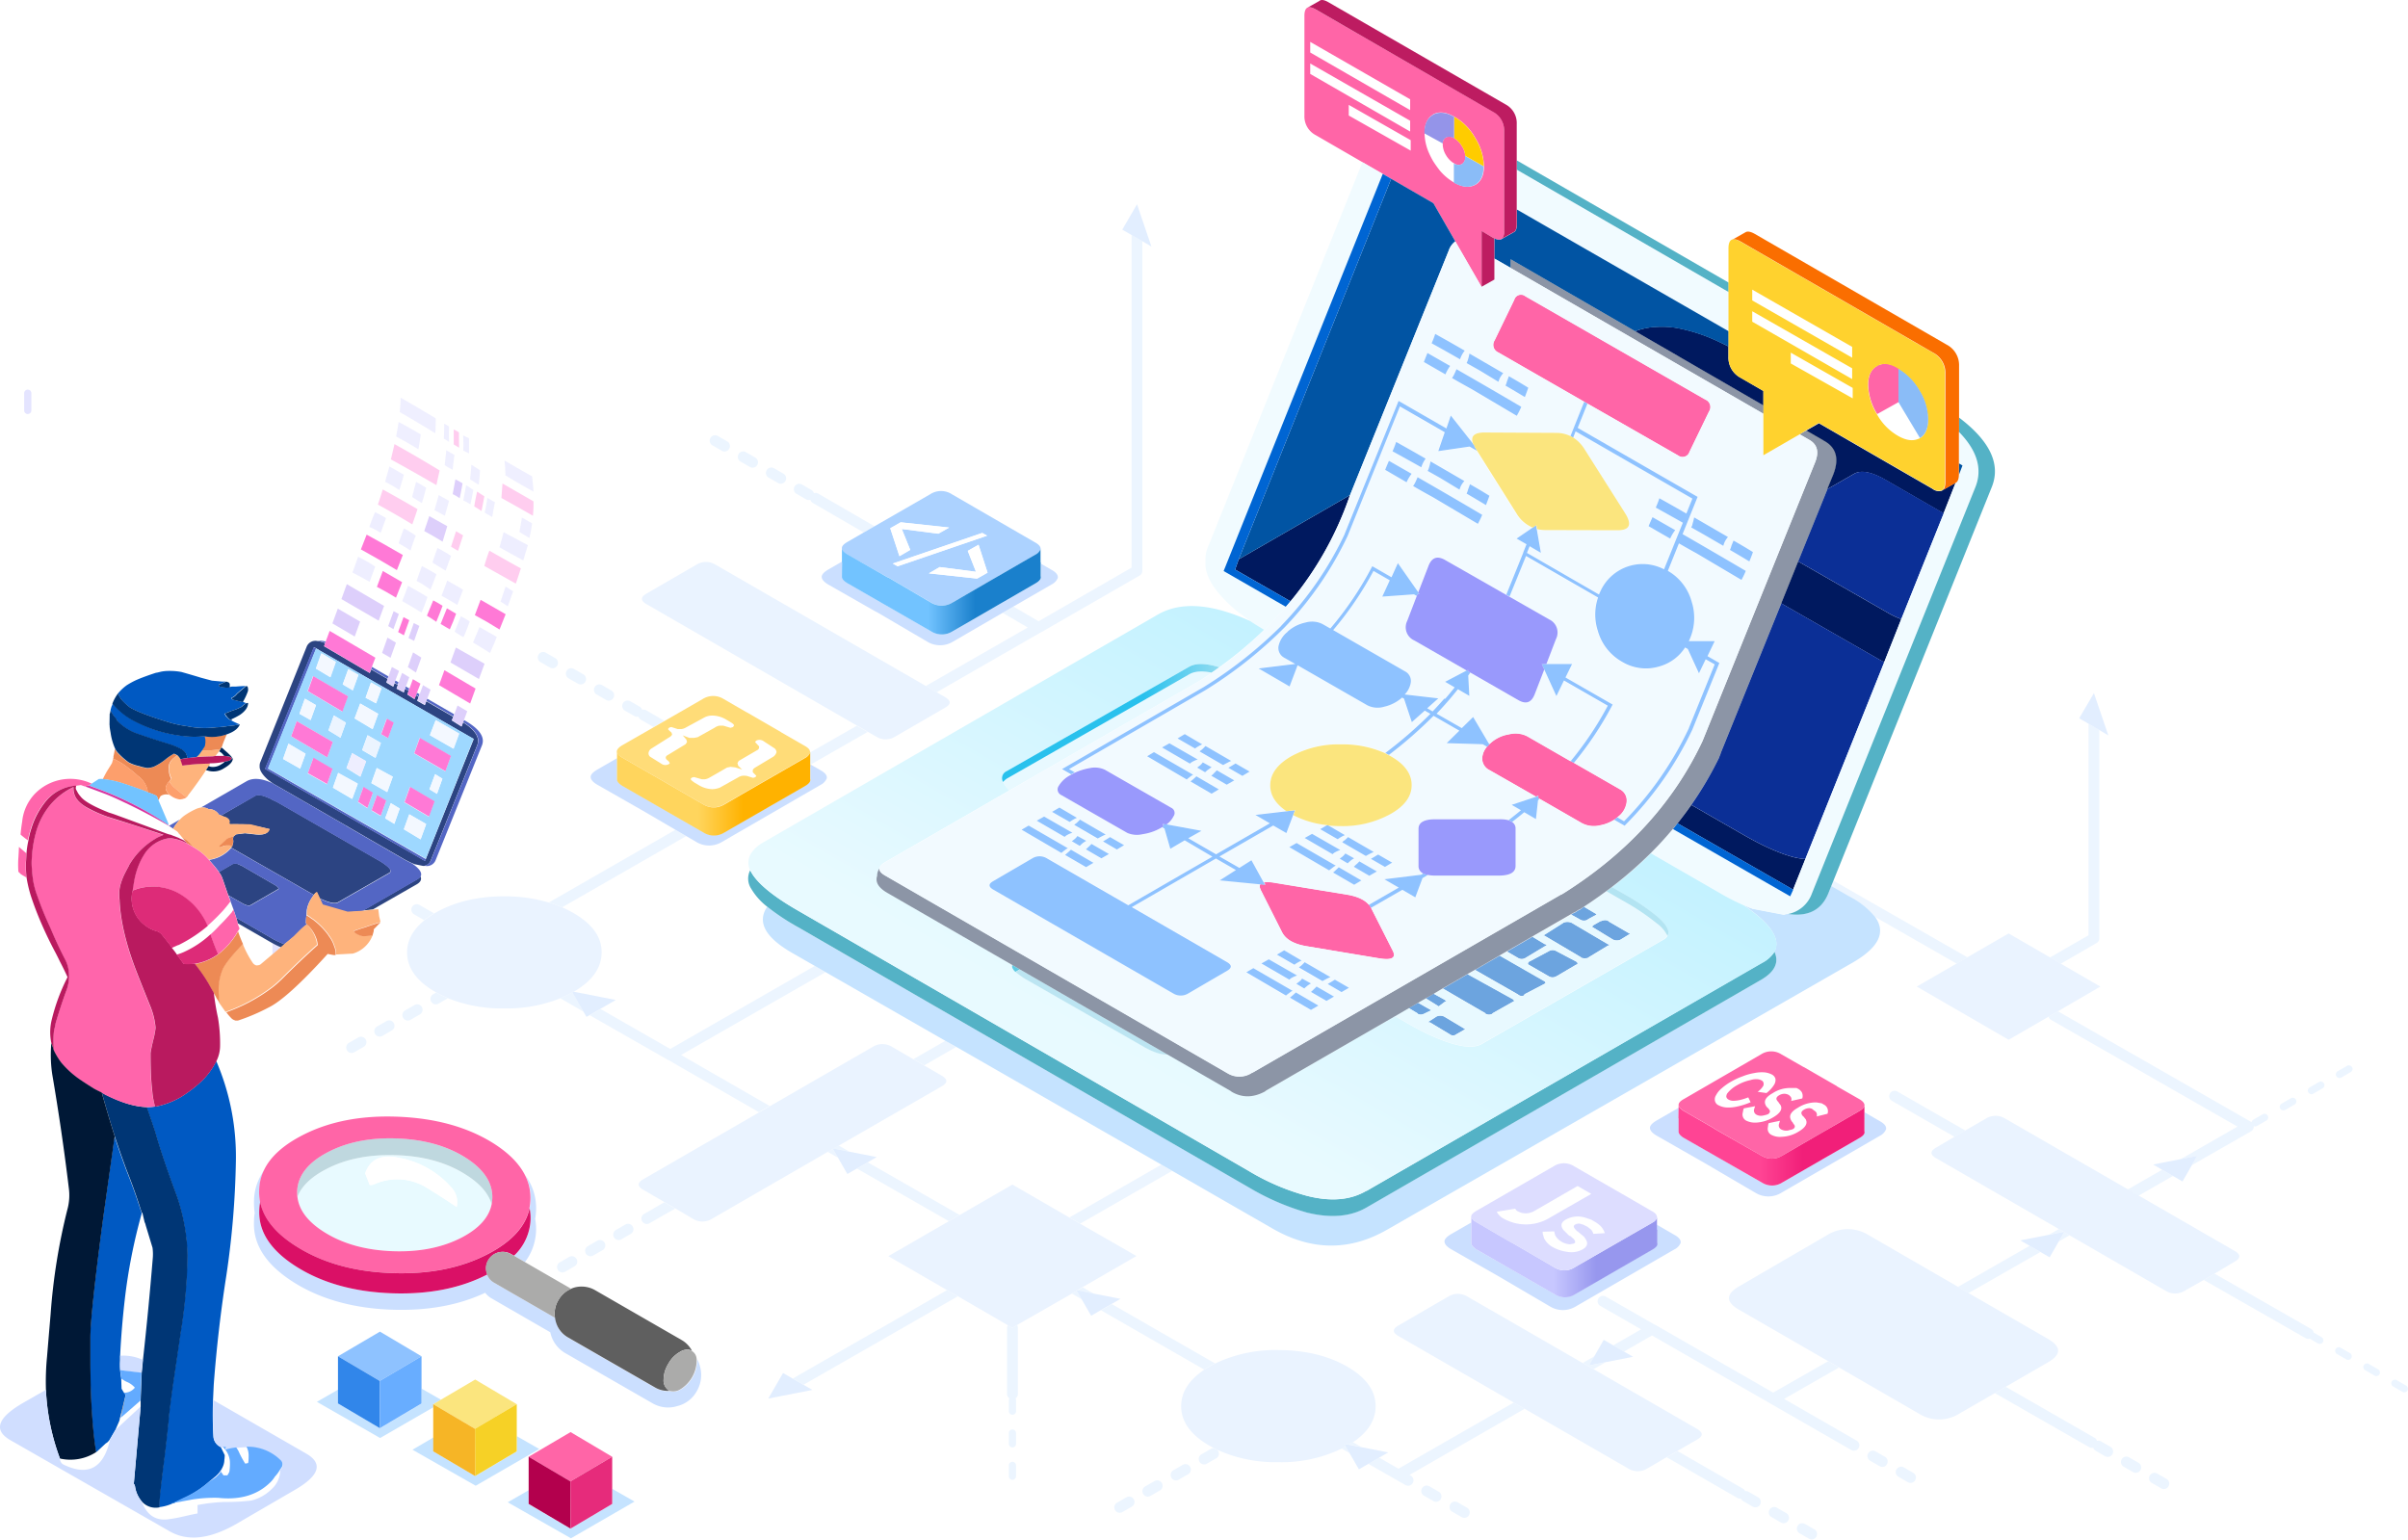 <?xml version="1.0" encoding="UTF-8" standalone="no"?><svg xmlns:xlink="http://www.w3.org/1999/xlink" preserveAspectRatio="xMidYMid meet" data-bbox="-0.002 0.002 668.699 427.554" viewBox="0 0 668.72 427.59" xmlns="http://www.w3.org/2000/svg" data-type="ugc" role="presentation" aria-hidden="true" width="668.72"  height="427.59" >
    <g>
        <defs>
            <linearGradient gradientUnits="userSpaceOnUse" gradientTransform="rotate(180 -157.2 -146.89)" y2="-458.51" x2="-547.66" y1="-458.51" x1="-604.61" id="svgcid--v0hdvqdqkelx">
                <stop stop-color="#1a80cc" offset=".34"></stop>
                <stop stop-color="#72c3ff" offset=".57"></stop>
            </linearGradient>
            <linearGradient gradientUnits="userSpaceOnUse" gradientTransform="rotate(97.37 -157.242 -146.961)" y2="-371.74" x2="173.51" y1="-371.74" x1="164.84" id="svgcid--a6e3qh-8cxab9">
                <stop stop-color="#391f0a" offset="0"></stop>
                <stop stop-color="#c59178" offset="1"></stop>
            </linearGradient>
            <linearGradient gradientUnits="userSpaceOnUse" gradientTransform="rotate(180 -157.2 -146.925)" y2="-612.31" x2="-780.84" y1="-612.31" x1="-832.71" id="svgcid--mcr296-a9pufa">
                <stop stop-color="#f11f79" offset=".34"></stop>
                <stop stop-color="#ff4494" offset=".57"></stop>
            </linearGradient>
            <linearGradient gradientUnits="userSpaceOnUse" gradientTransform="rotate(180 -157.2 -146.96)" y2="-514.32" x2="-485.74" y1="-514.32" x1="-538.09" id="svgcid--uj7ug9-9v21ss">
                <stop stop-color="#ffb200" offset=".33"></stop>
                <stop stop-color="#ffd55d" offset=".57"></stop>
            </linearGradient>
            <linearGradient gradientUnits="userSpaceOnUse" y2="191.36" x2="384.93" y1="310.1" x1="316.31" id="svgcid-7qz7mx-d79k0k">
                <stop stop-color="#e8faff" offset=".09"></stop>
                <stop stop-color="#c4f2ff" offset=".97"></stop>
            </linearGradient>
            <linearGradient gradientUnits="userSpaceOnUse" gradientTransform="translate(0 .02)" y2="222.11" x2="463.37" y1="222.11" x1="278.95" id="svgcid-9cjfr8-fkhs4e">
                <stop stop-color="#29c1ed" offset=".21"></stop>
                <stop stop-color="#b3e4f2" offset=".36"></stop>
            </linearGradient>
            <linearGradient gradientUnits="userSpaceOnUse" y2="269.14" x2="352.91" y1="268.99" x1="281.06" id="svgcid-kl99s1bdwiwl">
                <stop stop-color="#5fcbe3" offset=".38"></stop>
                <stop stop-color="#a8efff" offset=".46"></stop>
            </linearGradient>
            <linearGradient gradientUnits="userSpaceOnUse" gradientTransform="rotate(180 -157.155 -146.96)" y2="-643.01" x2="-723.58" y1="-643.01" x1="-775.24" id="svgcid-yl2qy5-mkpw04">
                <stop stop-color="#9797ee" offset=".34"></stop>
                <stop stop-color="#c7c7ff" offset=".57"></stop>
            </linearGradient>
            <linearGradient gradientUnits="userSpaceOnUse" gradientTransform="rotate(-119.96 -157.234 -146.964)" y2="317.01" x2="-711.47" y1="317.01" x1="-735.08" id="svgcid-1yoxtgaejj3y">
                <stop stop-color="#b80065" offset=".49"></stop>
                <stop stop-color="#658000" offset=".53"></stop>
            </linearGradient>
        <linearGradient gradientUnits="userSpaceOnUse" gradientTransform="rotate(180 -157.2 -146.89)" y2="-458.51" x2="-547.66" y1="-458.51" x1="-604.61" id="svgcid--v0hdvqdqkelx">
                <stop stop-color="#1a80cc" offset=".34"></stop>
                <stop stop-color="#72c3ff" offset=".57"></stop>
            </linearGradient><linearGradient gradientUnits="userSpaceOnUse" gradientTransform="rotate(97.37 -157.242 -146.961)" y2="-371.74" x2="173.51" y1="-371.74" x1="164.84" id="svgcid--a6e3qh-8cxab9">
                <stop stop-color="#391f0a" offset="0"></stop>
                <stop stop-color="#c59178" offset="1"></stop>
            </linearGradient><linearGradient gradientUnits="userSpaceOnUse" gradientTransform="rotate(180 -157.2 -146.925)" y2="-612.31" x2="-780.84" y1="-612.31" x1="-832.71" id="svgcid--mcr296-a9pufa">
                <stop stop-color="#f11f79" offset=".34"></stop>
                <stop stop-color="#ff4494" offset=".57"></stop>
            </linearGradient><linearGradient gradientUnits="userSpaceOnUse" gradientTransform="rotate(180 -157.2 -146.96)" y2="-514.32" x2="-485.74" y1="-514.32" x1="-538.09" id="svgcid--uj7ug9-9v21ss">
                <stop stop-color="#ffb200" offset=".33"></stop>
                <stop stop-color="#ffd55d" offset=".57"></stop>
            </linearGradient><linearGradient gradientUnits="userSpaceOnUse" y2="191.36" x2="384.93" y1="310.1" x1="316.31" id="svgcid-7qz7mx-d79k0k">
                <stop stop-color="#e8faff" offset=".09"></stop>
                <stop stop-color="#c4f2ff" offset=".97"></stop>
            </linearGradient><linearGradient gradientUnits="userSpaceOnUse" gradientTransform="translate(0 .02)" y2="222.11" x2="463.37" y1="222.11" x1="278.95" id="svgcid-9cjfr8-fkhs4e">
                <stop stop-color="#29c1ed" offset=".21"></stop>
                <stop stop-color="#b3e4f2" offset=".36"></stop>
            </linearGradient><linearGradient gradientUnits="userSpaceOnUse" y2="269.14" x2="352.91" y1="268.99" x1="281.06" id="svgcid-kl99s1bdwiwl">
                <stop stop-color="#5fcbe3" offset=".38"></stop>
                <stop stop-color="#a8efff" offset=".46"></stop>
            </linearGradient><linearGradient gradientUnits="userSpaceOnUse" gradientTransform="rotate(180 -157.155 -146.96)" y2="-643.01" x2="-723.58" y1="-643.01" x1="-775.24" id="svgcid-yl2qy5-mkpw04">
                <stop stop-color="#9797ee" offset=".34"></stop>
                <stop stop-color="#c7c7ff" offset=".57"></stop>
            </linearGradient><linearGradient gradientUnits="userSpaceOnUse" gradientTransform="rotate(-119.96 -157.234 -146.964)" y2="317.01" x2="-711.47" y1="317.01" x1="-735.08" id="svgcid-1yoxtgaejj3y">
                <stop stop-color="#b80065" offset=".49"></stop>
                <stop stop-color="#658000" offset=".53"></stop>
            </linearGradient></defs>
        <g>
            <g>
                <path d="M509.16 244.59l37.22 21.3-3 1.75-22.7-13a21.85 21.85 0 00-6.77-5.45l-5.37-3.08zm63.12 23.08l-3-1.75 10.72-6.16V201l3 1.72v57.88a1.45 1.45 0 01-.2.75 1.5 1.5 0 01-.55.55zm-3.37 14.7l2.6-1.5 53.65 30.72.15.1v-.1a1 1 0 01.47-.62l2.6-1.5a.94.94 0 01.75-.1 1 1 0 01.63.47.94.94 0 01.1.75 1 1 0 01-.47.63l-2.6 1.5a.94.94 0 01-.75.1l-.15-.05a1.64 1.64 0 01-.1.65 1.42 1.42 0 01-.65.78l-16.43 9.4 1.48-2.55-4.6.9 15.78-9.05-51.78-29.65a1.46 1.46 0 01-.68-.89zm64.95 26a1 1 0 01-.62-.48.94.94 0 01-.1-.75 1 1 0 01.47-.62l2.6-1.5a.94.94 0 01.75-.1 1 1 0 01.63.47.94.94 0 01.1.75 1 1 0 01-.47.63l-2.6 1.5a.94.94 0 01-.76.09zm10.14-7.86a.94.94 0 01.75-.1 1 1 0 01.63.47.94.94 0 01.1.75 1 1 0 01-.47.63l-2.6 1.5a.94.94 0 01-.75.1 1 1 0 01-.62-.48.94.94 0 01-.1-.75 1 1 0 01.48-.62zm-50.15 31.6l-3-1.73 9.58-5.5 3 1.73zM612 355.49l3-1.75 26.8 15.35a1.44 1.44 0 01.7.9.77.77 0 010 .15 1.08 1.08 0 01.32.13l1.9 1.1a1 1 0 01.47.63.94.94 0 01-.1.75 1 1 0 01-.62.47.94.94 0 01-.75-.1l-1.9-1.1a1.22 1.22 0 01-.27-.22h-.12a1.48 1.48 0 01-1.15-.15zm-40.28-10.67l1.5-2.58 1.5.85zm-28 12.6L563.66 346l3 1.72-20 11.42zM557 385.16l24.68 14.17a1.41 1.41 0 01.67.85 1.46 1.46 0 011.13.15l2.6 1.5a1.45 1.45 0 01.7.9 1.47 1.47 0 01-.15 1.15 1.43 1.43 0 01-.9.7 1.48 1.48 0 01-1.15-.15l-2.6-1.5a1.41 1.41 0 01-.67-.85 1.46 1.46 0 01-1.12-.15l-26.18-15zm-49.3-7.1l3 1.75-15.23 8.72L513 398.61l2.6 1.5a1.44 1.44 0 01.7.9 1.47 1.47 0 01-.15 1.15 1.43 1.43 0 01-.9.7 1.47 1.47 0 01-1.15-.15l-2.58-1.48-19.72-11.33a1.43 1.43 0 01-.25-.15l-32.78-18.85-7.77 4.49-3-1.72 7.75-4.47-11.33-6.5a1.44 1.44 0 01-.7-.9 1.47 1.47 0 01.15-1.15 1.43 1.43 0 01.9-.7 1.48 1.48 0 011.15.15l13.47 7.73.13.07h.08l32.82 18.88zm-84.27 13.2l-32 18.38.35.2a1.45 1.45 0 01.7.9 1.47 1.47 0 01-.15 1.15 1.43 1.43 0 01-.9.7 1.48 1.48 0 01-1.15-.15L380 406.56l3-1.73 5.37 3.08 32-18.37zm19.12-11l-3-1.72 3.27-1.87-1.5 2.58 4.58-.9zm20.32 24.48l3-1.73L484 413.44a1.38 1.38 0 01.63.7 1.55 1.55 0 011 .2l2.6 1.5a1.45 1.45 0 01.7.9 1.47 1.47 0 01-.15 1.15 1.43 1.43 0 01-.9.7 1.47 1.47 0 01-1.15-.15l-2.6-1.5a1.4 1.4 0 01-.62-.7 1.55 1.55 0 01-1-.2zm-89.12-3l1.08 1.85-2.2-1.25q.56-.34 1.11-.63zm-39.32-21.35l-28.68-16.48 3-1.72 28.68 16.47q-.76.38-1.5.8t-1.52.9zm2.7 21.83l1 .5a1.57 1.57 0 01.17.25 1.47 1.47 0 01.15 1.15 1.45 1.45 0 01-.7.9l-2.6 1.5a1.47 1.47 0 01-1.15.15 1.43 1.43 0 01-.9-.7 1.48 1.48 0 01-.15-1.15 1.44 1.44 0 01.7-.9l2.6-1.5a1.47 1.47 0 01.86-.23zm-36.7-41.35l-2.75-1.58 1.38-.8zm3.3-1.58l-4.55-.87 1.5-.87zM282.44 368a1.43 1.43 0 01.23.78v18.45a1.43 1.43 0 01-.45 1 1.57 1.57 0 01-.2.17 1 1 0 01.15.53v3a1 1 0 01-2 0v-3a1 1 0 01.15-.53 1.56 1.56 0 01-.2-.17 1.43 1.43 0 01-.45-1v-18.44a1.39 1.39 0 01.2-.72l1.25.72zM263 358.31l3 1.72-20.58 11.8a1.33 1.33 0 01-.5.3l-.08.05-21.67 12.4-3-1.72 23.17-13.28.25-.12a1.66 1.66 0 01.25-.17h.08zm-25-33.75l3-1.73 25.48 14.6-3 1.72zm-5.27-3l-2.87-1.65 1.45-.82zm-48.23 12.35l3 1.75-4.55 2.6-2.57 1.48a1.47 1.47 0 01-1.15.15 1.43 1.43 0 01-.9-.7 1.47 1.47 0 01-.15-1.15 1.44 1.44 0 01.7-.9l2.52-1.42.1-.1zm-20.73-51.95l3-1.73 19.37 11.1 40.12-23.05 3 1.73-40.12 23 24.6 14.15-3 1.72-25.08-14.45a1.18 1.18 0 01-.27-.12zm-4.92-6.3l.2.13 3 5.18-6.42-3.7a29.44 29.44 0 003.23-1.63zm-38.33-22a23.07 23.07 0 00-2.73 1.9l-2.8-1.62a1.44 1.44 0 01-.7-.9 1.47 1.47 0 01.15-1.15 1.43 1.43 0 01.9-.7 1.48 1.48 0 011.15.15zm.6 22a29.71 29.71 0 003.25 1.58l-2.58 1.5a1.47 1.47 0 01-1.15.15 1.43 1.43 0 01-.9-.7 1.47 1.47 0 01-.15-1.15 1.44 1.44 0 01.7-.9zm35-23.67a32.64 32.64 0 00-3.67-1.35l35.1-20.17 3 1.75zm28.4-51.78l-3 1.73-3.52-2.05a1.47 1.47 0 01-.7-.87 1.47 1.47 0 01-1.15-.15l-2.6-1.5a1.44 1.44 0 01-.7-.9 1.47 1.47 0 01.15-1.15 1.44 1.44 0 01.9-.7 1.47 1.47 0 011.15.15l2.6 1.5a1.47 1.47 0 01.7.88 1.48 1.48 0 011.15.15zm40.58 12.15l-.15-.1v-3.27l13-7.42 3 1.72zm35-20.08l-3-1.75 28.32-16.25-7-4.08 3-1.75 7 4.1 25.83-14.9V65.24l3 1.72v91.58a1.46 1.46 0 01-.2.75 1.48 1.48 0 01-.55.55l-27.3 15.73h-.05zm-17.23-46.12l-3 1.73-14.15-8.2a1.44 1.44 0 01-.68-.87h-.07a1.47 1.47 0 01-1.15-.15l-2.6-1.5a1.44 1.44 0 01-.7-.9 1.47 1.47 0 01.15-1.15 1.43 1.43 0 01.9-.7 1.47 1.47 0 011.15.15l2.6 1.5a1.47 1.47 0 01.7.88h.08a1.42 1.42 0 011.13.15zm414.2 232.55a.94.94 0 01.75.1l2.6 1.5a1 1 0 01.47.63.94.94 0 01-.1.75 1 1 0 01-.62.47 1 1 0 01-.75-.1l-2.6-1.5a1 1 0 01-.47-.62.94.94 0 01.1-.75 1 1 0 01.61-.48zm-4-2.27a.94.94 0 01-.1.75 1 1 0 01-.62.47 1 1 0 01-.75-.1l-2.6-1.5a1 1 0 01-.47-.62.94.94 0 01.1-.75 1 1 0 01.63-.48.94.94 0 01.75.1l2.6 1.5a1 1 0 01.48.63zm12.52 6.88l2.6 1.5a1 1 0 01.47.63.94.94 0 01-.1.75 1 1 0 01-.62.47 1 1 0 01-.75-.1l-2.6-1.5a1 1 0 01-.47-.62.94.94 0 01.1-.75 1 1 0 01.63-.48.94.94 0 01.76.09zm-12.32-86.18a1 1 0 01-.48.63l-2.6 1.5a.94.94 0 01-.75.1 1 1 0 01-.62-.48.94.94 0 01-.1-.75 1 1 0 01.48-.62l2.6-1.5a.94.94 0 01.75-.1 1 1 0 01.63.47.94.94 0 01.11.75zM569 342.94l2.75-1.58 1.33.77zm-269-3.1l-3-1.72 25.5-14.65 3 1.73zm78 62l-3.35-.65q.55-.33 1-.67zM545.81 314l-3 1.75-17.4-10a1.44 1.44 0 01-.7-.9 1.47 1.47 0 01.15-1.15 1.43 1.43 0 01.9-.7 1.47 1.47 0 011.15.15zm52.1 95.1a1.47 1.47 0 011.15.15l2.6 1.5a1.44 1.44 0 01.7.9 1.47 1.47 0 01-.15 1.15 1.43 1.43 0 01-.9.7 1.47 1.47 0 01-1.15-.15l-2.6-1.5a1.44 1.44 0 01-.7-.9 1.47 1.47 0 01.15-1.15 1.44 1.44 0 01.9-.66zm-4.05-2.85a1.44 1.44 0 01.7.9 1.47 1.47 0 01-.15 1.15 1.43 1.43 0 01-.9.7 1.47 1.47 0 01-1.15-.15l-2.6-1.5a1.44 1.44 0 01-.7-.9 1.47 1.47 0 01.15-1.15 1.43 1.43 0 01.9-.7 1.47 1.47 0 011.15.15zm-92.6 17l2.6 1.5a1.44 1.44 0 01.7.9 1.47 1.47 0 01-.15 1.15 1.43 1.43 0 01-.9.7 1.47 1.47 0 01-1.15-.15l-2.6-1.5a1.44 1.44 0 01-.7-.9 1.47 1.47 0 01.15-1.15 1.43 1.43 0 01.9-.7 1.47 1.47 0 011.15.19zm-10-2.8a1.47 1.47 0 01.15-1.15 1.43 1.43 0 01.9-.7 1.47 1.47 0 011.15.15l2.6 1.5a1.44 1.44 0 01.7.9 1.47 1.47 0 01-.15 1.15 1.43 1.43 0 01-.9.7 1.47 1.47 0 01-1.15-.15l-2.6-1.5a1.44 1.44 0 01-.7-.86zm31.85-13.1a1.47 1.47 0 01-1.15-.15l-2.6-1.5a1.44 1.44 0 01-.7-.9 1.47 1.47 0 01.15-1.15 1.43 1.43 0 01.9-.7 1.47 1.47 0 011.15.15l2.6 1.5a1.45 1.45 0 01.7.9 1.47 1.47 0 01-.15 1.15 1.43 1.43 0 01-.9.74zm4.45.05a1.47 1.47 0 011.15.15l2.6 1.5a1.45 1.45 0 01.7.9 1.47 1.47 0 01-.15 1.15 1.43 1.43 0 01-.9.7 1.48 1.48 0 01-1.15-.15l-2.6-1.5a1.45 1.45 0 01-.7-.9 1.47 1.47 0 01.15-1.15 1.43 1.43 0 01.9-.66zm-310-275.85a1.44 1.44 0 01.7.9 1.47 1.47 0 01-.15 1.15 1.43 1.43 0 01-.9.7 1.47 1.47 0 01-1.15-.15l-2.6-1.5a1.44 1.44 0 01-.7-.9 1.47 1.47 0 01.15-1.15 1.43 1.43 0 01.9-.7 1.47 1.47 0 011.15.15zM206 125.44a1.47 1.47 0 011.15.15l2.6 1.5a1.44 1.44 0 01.7.9 1.47 1.47 0 01-.15 1.15 1.43 1.43 0 01-.9.7 1.47 1.47 0 01-1.15-.15l-2.6-1.5a1.44 1.44 0 01-.7-.9 1.47 1.47 0 01.15-1.15 1.43 1.43 0 01.9-.7zm-4.05-2.85a1.44 1.44 0 01.7.9 1.47 1.47 0 01-.15 1.15 1.43 1.43 0 01-.9.7 1.47 1.47 0 01-1.15-.15l-2.6-1.5a1.44 1.44 0 01-.7-.9 1.47 1.47 0 01.15-1.15 1.43 1.43 0 01.9-.7 1.47 1.47 0 011.15.15zm-32.15 69.2a1.44 1.44 0 01.7.9 1.47 1.47 0 01-.15 1.15 1.43 1.43 0 01-.9.7 1.47 1.47 0 01-1.15-.15l-2.6-1.5a1.44 1.44 0 01-.7-.9 1.47 1.47 0 01.15-1.15 1.44 1.44 0 01.9-.7 1.47 1.47 0 011.15.15zm-19.35-10.65a1.47 1.47 0 011.15.15l2.6 1.5a1.44 1.44 0 01.7.9 1.47 1.47 0 01-.15 1.15 1.43 1.43 0 01-.9.7 1.47 1.47 0 01-1.15-.15l-2.6-1.5a1.44 1.44 0 01-.7-.9 1.47 1.47 0 01.15-1.15 1.44 1.44 0 01.86-.7zm7.8 4.5a1.47 1.47 0 011.15.15l2.6 1.5a1.44 1.44 0 01.7.9 1.47 1.47 0 01-.15 1.15 1.43 1.43 0 01-.9.7 1.47 1.47 0 01-1.15-.15l-2.6-1.5a1.44 1.44 0 01-.7-.9 1.47 1.47 0 01.15-1.15 1.44 1.44 0 01.86-.7zm-42 93.35a1.43 1.43 0 01.9.7 1.47 1.47 0 01.15 1.15 1.44 1.44 0 01-.7.9l-2.6 1.5a1.47 1.47 0 01-1.15.15 1.43 1.43 0 01-.9-.7 1.47 1.47 0 01-.15-1.15 1.45 1.45 0 01.7-.9l2.6-1.5a1.48 1.48 0 011.16-.14zm-14.7 9.7a1.47 1.47 0 01.15 1.15 1.45 1.45 0 01-.7.9l-2.6 1.5a1.47 1.47 0 01-1.15.15 1.43 1.43 0 01-.9-.7 1.47 1.47 0 01-.15-1.15 1.44 1.44 0 01.7-.9l2.6-1.5a1.48 1.48 0 011.15-.15 1.43 1.43 0 01.91.7zM104 286a1.44 1.44 0 01.7-.9l2.6-1.5a1.48 1.48 0 011.15-.15 1.43 1.43 0 01.9.7 1.47 1.47 0 01.15 1.15 1.44 1.44 0 01-.7.9l-2.6 1.5a1.47 1.47 0 01-1.15.15 1.43 1.43 0 01-.9-.7A1.47 1.47 0 01104 286zm58.55 61a1.45 1.45 0 01.7-.9l2.6-1.5a1.48 1.48 0 011.15-.15 1.43 1.43 0 01.9.7 1.47 1.47 0 01.15 1.15 1.44 1.44 0 01-.7.9l-2.6 1.5a1.47 1.47 0 01-1.15.15 1.43 1.43 0 01-.9-.7 1.47 1.47 0 01-.14-1.15zm-4.5 2.1a1.48 1.48 0 011.15-.15 1.43 1.43 0 01.9.7 1.47 1.47 0 01.15 1.15 1.44 1.44 0 01-.7.9l-2.6 1.5a1.47 1.47 0 01-1.15.15 1.43 1.43 0 01-.9-.7 1.47 1.47 0 01-.15-1.15 1.44 1.44 0 01.7-.9zm244.7 68.7a1.44 1.44 0 01.9-.7 1.47 1.47 0 011.15.15l2.6 1.5a1.44 1.44 0 01.7.9 1.47 1.47 0 01-.15 1.15 1.43 1.43 0 01-.9.7 1.47 1.47 0 01-1.15-.15l-2.6-1.5a1.44 1.44 0 01-.7-.9 1.47 1.47 0 01.16-1.11zm-5.8-5l2.6 1.5a1.45 1.45 0 01.7.9 1.47 1.47 0 01-.15 1.15 1.43 1.43 0 01-.9.7 1.48 1.48 0 01-1.15-.15l-2.6-1.5a1.45 1.45 0 01-.7-.9 1.47 1.47 0 01.15-1.15 1.43 1.43 0 01.9-.7 1.47 1.47 0 011.2.19zm-66.3-4.25a1.45 1.45 0 01-.7.9l-2.6 1.5a1.47 1.47 0 01-1.15.15 1.43 1.43 0 01-.9-.7 1.47 1.47 0 01-.15-1.15 1.44 1.44 0 01.7-.9l2.6-1.5a1.47 1.47 0 011.15-.15 1.43 1.43 0 01.9.7 1.47 1.47 0 01.16 1.19zm-65.1-117.77l-8.87 5.1-3-1.72 8.87-5.1zm-29.67 29.07l-4.48-.87 1.48-.85zm-60.17 20.8a1.47 1.47 0 01.15 1.15 1.44 1.44 0 01-.7.9l-2.6 1.5a1.47 1.47 0 01-1.15.15 1.43 1.43 0 01-.9-.7 1.47 1.47 0 01-.15-1.15 1.44 1.44 0 01.7-.9l2.6-1.5a1.48 1.48 0 011.15-.15 1.43 1.43 0 01.9.74zm136 79.3a1.47 1.47 0 01-1.15.15 1.43 1.43 0 01-.9-.7 1.47 1.47 0 01-.15-1.15 1.45 1.45 0 01.7-.9l2.6-1.5a1.48 1.48 0 011.15-.15 1.43 1.43 0 01.9.7 1.47 1.47 0 01.15 1.15 1.44 1.44 0 01-.7.9zm6.65-4.35a1.43 1.43 0 01-.9-.7 1.47 1.47 0 01-.15-1.15 1.45 1.45 0 01.7-.9l2.6-1.5a1.47 1.47 0 011.15-.15 1.43 1.43 0 01.9.7 1.47 1.47 0 01.15 1.15 1.44 1.44 0 01-.7.9l-2.6 1.5a1.47 1.47 0 01-1.1.19zm-37.2-9.6a1 1 0 011 1v3a1 1 0 01-2 0v-3a1 1 0 011-1zm-.7-8.7a1 1 0 011.7.7v3a1 1 0 01-2 0v-3a1 1 0 01.3-.71z" fill-rule="evenodd" fill="#ECF5FF"></path>
                <path d="M583 202.76l-3-1.76-2.6-1.5 4.1-7 4 11.75zm20.45 123.85l-3-1.73-2.5-1.45 7.65-1.5 4.6-.9-1.48 2.55-2.62 4.55zm-30.23 15.63l-1.5 2.58-2.52 4.38-2.55-1.48-3-1.72-2.6-1.5 7.92-1.55 4.08-.8h.25zM448 373.66l3 1.72 2.52 1.45-7.67 1.5-4.58.9 1.5-2.58 2.6-4.53zm-73.23 29.9l-1.08-1.85-.42-.72 1.25.25 3.35.65 7.65 1.5-2.52 1.45-3 1.73-2.62 1.52zm-71.1-44.3l7.5 1.48-2.48 1.42-3 1.72-2.67 1.55-2.65-4.6-1.37-2.37-.08-.12h.2zm-83.58 23.6l3 1.72 2.52 1.45-12.25 2.4 4.1-7.1zm15.75-63l7.63 1.5-2.5 1.45-3 1.73-2.65 1.52-2.62-4.55-1.43-2.47v-.08h.15zm-69.1-39.67l-3 1.73-.87.5-.87-1.5-3-5.18-.1-.17-.15-.25.43.08 11.82 2.33zM317.26 67l-3-1.72-2.6-1.5 4.1-7.05 4 11.75z" fill="#E2EEFF" fill-rule="evenodd"></path>
                <path d="M571.51 280.86l-2.6 1.5-11.1 6.42-25.5-14.78 11.08-6.4 3-1.75 11.42-6.6 11.48 6.63 3 1.75 11 6.38zM615 353.74l-3 1.75-5.3 3a5 5 0 01-5.3 0l-26.68-15.4-1.5-.85.08-.15h-.25l-1.33-.77-34-19.62q-2.65-1.5 0-3l5.1-3 3-1.75 5.7-3.3a5.06 5.06 0 015.3 0l34.08 19.65 3 1.73 26.65 15.38q2.65 1.55 0 3zm-68.3 5.4l22 12.7q5.7 3.3 0 6.55l-11.7 6.77-3 1.75-9.82 5.67a10.58 10.58 0 01-11.35 0l-22.1-12.77-3-1.75L483 363.79q-5.7-3.25 0-6.55L507.46 343a10.81 10.81 0 0111.4 0l24.87 14.38zm-104.16 21.12l28.72 16.58q2.65 1.55 0 3l-5.4 3.13-3 1.73-5.4 3.15a5 5 0 01-5.3 0l-28.75-16.58-3-1.72-32-18.45q-2.65-1.5 0-3l13.8-8a5.06 5.06 0 015.3 0l32 18.45zm-68 21l-1.25-.25.42.72q-.55.31-1.12.6a38.45 38.45 0 01-17.6 3.77 39.35 39.35 0 01-16.87-3.4l-1-.5q-.61-.31-1.2-.65-7.9-4.55-7.9-11 0-5.81 6.4-10.12.71-.47 1.5-.92t1.5-.8a38.85 38.85 0 0117.6-3.75q11.2.05 19.1 4.6t7.9 11q0 5.81-6.4 10.08-.51.27-1.06.6zM263 358.31l-16.3-9.43 16.83-9.72 3-1.72 14.63-8.44 15.77 9.13 3 1.72 15.67 9-14.95 8.63-1.5.88h-.2l.08.13-1.37.8-15.22 8.71-1.32.78-1.25-.72L266 360zm-75.45-22.68l-3-1.75-5.85-3.4q-2.65-1.5 0-3l32.1-18.53 3-1.72 28.6-16.5a5.06 5.06 0 015.3 0l6 3.5 3 1.72 4.78 2.78q2.65 1.5 0 3L232.9 318.2l-1.48.85h-.15v.08l-1.45.82-32.1 18.55a5 5 0 01-5.3 0zm-63.12-58.4a29.71 29.71 0 01-3.25-1.58l-.23-.12q-7.9-4.55-7.9-11 0-5 4.8-8.92a23.07 23.07 0 012.73-1.9l.38-.22q8-4.55 19.1-4.55a43.07 43.07 0 0112.45 1.75 32.64 32.64 0 013.67 1.35 30 30 0 013 1.5q7.95 4.55 7.9 11t-7.77 10.92l-.43-.08.15.25h-.1a29.44 29.44 0 01-3.25 1.6 40 40 0 01-15.6 2.85 40.23 40.23 0 01-15.69-2.84zm132.7-86.7l3 1.75 2.27 1.3q2.65 1.55 0 3l-13.8 8a5 5 0 01-5.3 0l-2.3-1.33-3-1.72-58.4-33.7q-2.65-1.5 0-3l13.8-8a5.06 5.06 0 015.3 0z" fill="#EAF3FF" fill-rule="evenodd"></path>
                <path d="M8.41 108.49a1 1 0 01.3.7V114a1 1 0 01-1.7.7 1 1 0 01-.3-.7v-4.8a1 1 0 011.7-.7zm69.25 155l-2 1.7V262q1 .6 2 1z" fill="#E4E4FF" fill-rule="evenodd"></path>
                <path d="M225 212.26l.15.1 2.65 1.52q1.65.9 1.8 1.85a1 1 0 010 .45 3.53 3.53 0 01-1.7 1.8l-27.4 15.85a6.89 6.89 0 01-7.15 0l-2.77-1.62-3-1.75-8.4-4.92-13.4-7.65q-1.65-1-1.75-2t1.85-2.15l5.5-3.17v5.88q.05.8 1.45 1.7l22.6 13a5.44 5.44 0 005.8-.05l22.4-12.9q1.7-1 1.4-2v-3.45a.43.43 0 000-.4zm56.42-43.8l-3 1.75-13.77 8a6.89 6.89 0 01-7.15 0l-14.15-8.3v.05l-13.4-7.65q-1.65-1-1.75-2t1.85-2.15l3.85-2.22v.33h.05l-.05 4q.05.85 1.55 1.75l23.15 13.3a5.56 5.56 0 006 0l23-13.3q1.75-1 1.45-2v-3.47l2.9 1.67q1.65.9 1.8 1.85a1 1 0 010 .45 3.53 3.53 0 01-1.7 1.8zm236.32 140.43l4.23 2.45q1.65.9 1.8 1.85a1 1 0 010 .45 3.53 3.53 0 01-1.7 1.8l-27.4 15.85a6.89 6.89 0 01-7.15 0L473.36 323l-13.4-7.65q-1.65-1-1.75-2t1.85-2.15l6.15-3.55-.05 2.85.05.1v3.7q0 .8 1.4 1.65l21.7 12.5a5.23 5.23 0 005.6 0l21.5-12.4q1.65-1 1.35-1.85v-3.3a2.32 2.32 0 000-.45zm-371.95 41.62l-3-1.75a14.55 14.55 0 004.57-10 13.81 13.81 0 00-.27-3.28 14 14 0 00-1.17-9 15.28 15.28 0 012.95 9.75 17.94 17.94 0 01-.25 2.3 15.36 15.36 0 01.25 3.3 15.2 15.2 0 01-3.08 8.68zM135.34 354a4.36 4.36 0 002 2.33l16.83 9.7a6.62 6.62 0 00.17.9 7.22 7.22 0 003.5 4.65l24 13.8a7 7 0 004.23 1 3.7 3.7 0 002.92-.43 9.51 9.51 0 004.6-7.75 5.33 5.33 0 000-.75 9.55 9.55 0 01.8 2v.05a8.87 8.87 0 01-.9 6.9 8.41 8.41 0 01-5.55 4.15h.05a8.62 8.62 0 01-6.85-.85l-24-13.8a8.76 8.76 0 01-4.25-5.55c0-.13-.07-.25-.1-.35l-16.2-9.35a5.81 5.81 0 01-1.85-1.6q-11.05 5.2-25.85 4.7-16-.55-27.15-7.5-11.7-7.3-11.2-17.1 0-1.15.2-2.25a18.63 18.63 0 01-.2-3.35 14.81 14.81 0 012.87-8.58 13.55 13.55 0 00-1.41 5.57 14 14 0 00.25 3.28 14.48 14.48 0 00-.25 2.32q-.35 9 10.5 15.75t26.4 7.3q15.26.54 26.44-5.19zm324.8-13.85l4.78 2.77q1.65.9 1.8 1.85a1 1 0 010 .45A3.54 3.54 0 01465 347l-27.4 15.85a6.89 6.89 0 01-7.15 0l-14.15-8.3-13.4-7.65q-1.65-1-1.75-2t1.85-2.15l5.6-3.22v5.77q0 .8 1.4 1.7l21.75 12.45a5.21 5.21 0 005.55 0L458.81 347q1.65-1 1.35-1.85v-3.3a.67.67 0 00-.08-.47z" fill="#CBDFFF" fill-rule="evenodd"></path>
                <path d="M289 152.54a2.89 2.89 0 01-1.45 1.5l-23 13.3a5.72 5.72 0 01-6 0l-11.9-7-.05.05-11.29-6.39q-1.4-.85-1.5-1.7t1.55-1.8l4.5-2.6 3-1.73 15.5-8.92a5.49 5.49 0 015.95 0l6.65 3.85 16.5 9.55q1.35.75 1.5 1.55a.8.8 0 01.04.34zm-28.4-4.3l3-1.7-13.45-1.45-2.9 1.65 2.55 7.75 3-1.75-2.35-5.8zm12.2-.2l-24.85 8.5 1.35.75 24.85-8.5zm-1.85 10.75l-10-1.3-3 1.75 13.4 1.45 2.9-1.65-2.5-7.75-3 1.7 2.25 5.75z" fill="#ACD2FF" fill-rule="evenodd"></path>
                <path d="M289 156.56v3.47q.3 1-1.45 2l-23 13.3a5.56 5.56 0 01-6 0L235.36 162q-1.5-.9-1.55-1.75l.05-4h-.05v-4q.1.85 1.5 1.7l11.25 6.45.05-.05 11.9 7a5.72 5.72 0 006 0l23-13.3a2.89 2.89 0 001.45-1.5v3.55a.8.8 0 01.04.46z" fill="url(&quot;#svgcid--v0hdvqdqkelx&quot;)" fill-rule="evenodd"></path>
                <path d="M102.66 329.09a2.18 2.18 0 001.15-.1 15.52 15.52 0 0114.85 1q4.45 2.75 8.15 5.25a5.88 5.88 0 00-1.55-5.5 25.39 25.39 0 00-14.7-8.2q-7.1-1.45-9.15 4.35zm33.87 5.35q-1.07 5.41-8.12 9.15-8.1 4.3-19.35 3.9t-18.95-5.25q-6.88-4.28-7.52-9.83 1.75-4.4 7.77-7.58 8.2-4.4 19.55-4t19.35 5.35q5.91 3.67 7.28 8.26z" fill="#E8FAFF" fill-rule="evenodd"></path>
                <path d="M514.36 99.34l-27.75-15.95v-3l27.75 15.85zm12.87 12.35l5.93 9.9a.59.59 0 01-.15.1q-2.45 1.2-5.8-.7a15.56 15.56 0 01-5.9-6zm-12.87-6.4l-27.75-16v-2.9l27.75 15.85zm.15 5.35l-17.2-9.75v-3l17.2 9.8zm-21.45 189a2.45 2.45 0 01-.3 1.6 8.55 8.55 0 01-2.15 2.35l-2.45-.35a5.5 5.5 0 001.4-1.4 1.21 1.21 0 00.25-1 1 1 0 00-.55-.75 2.85 2.85 0 00-1.3-.35 5.16 5.16 0 00-1.8.25 12.56 12.56 0 00-3.75 1.45 8.93 8.93 0 00-2.65 2.2 1.65 1.65 0 00-.3 1 1.18 1.18 0 00.6.75 2.76 2.76 0 001.25.35 9.45 9.45 0 001.85-.2 17.7 17.7 0 002.4-.75l.65 1.35a19.86 19.86 0 01-4 1.25 10.46 10.46 0 01-2.8.2 5.6 5.6 0 01-2.1-.6 1.76 1.76 0 01-1-1.2 2.05 2.05 0 01.3-1.6 6 6 0 011.55-1.9 15.36 15.36 0 012.6-1.85 19 19 0 013.25-1.5 15.45 15.45 0 013.2-.9 10.27 10.27 0 012.8-.2 5.6 5.6 0 012.1.6 1.94 1.94 0 01.95 1.2zm4.4 2.55l1.45.25.5.25a2.76 2.76 0 01.95.9 2.35 2.35 0 01.15 1.75l-3.1.7a1.2 1.2 0 00-.15-1.2l-.45-.45-.55-.25-.55-.1a2.86 2.86 0 00-1.6.4q-.95.55-.75 1.2l.1.2.3.4q.1 0 .1.1h.05v.1l.6.8.15.45q.25 1.45-2.25 2.9a10 10 0 01-4.65 1.45 5.59 5.59 0 01-2.85-.55 1.94 1.94 0 01-1-1.85l.25-1.3q0-.1.1-.1v-.15l3.15-.6-.3.9a1.33 1.33 0 00.65 1.45 2.65 2.65 0 001.85.25 2.74 2.74 0 00.75-.2h.2l.1-.1a.14.14 0 00.1 0h.1q.85-.5.6-1.15l-.45-.65a.14.14 0 00-.1 0l-.3-.35a2.25 2.25 0 01-.45-.95q-.3-1.45 2.1-2.8a8.85 8.85 0 015.2-1.7zm6.4 6.3l-.55-.25-.55-.15a2.86 2.86 0 00-1.6.4q-1 .55-.7 1.2l.1.25.3.4a.15.15 0 00.1 0v.05l.1.1.6.75.15.5q.25 1.45-2.25 2.9a9.44 9.44 0 01-4.6 1.4 5.09 5.09 0 01-2.9-.55 1.85 1.85 0 01-1-1.8l.15-1.1.1-.25v-.1h.05l3.1-.65-.3 1a1.24 1.24 0 00.65 1.4 3 3 0 001.9.3l.7-.2a.45.45 0 00.2 0l.1-.1a.14.14 0 00.1 0h.1q.9-.45.6-1.15l-.35-.5-.1-.1a.15.15 0 000-.1l-.3-.35a2.72 2.72 0 01-.45-1q-.3-1.45 2.1-2.8a9.19 9.19 0 015.2-1.5l1.45.25.5.3a2.06 2.06 0 011.1 2.6l-3 .75a1.38 1.38 0 00-.2-1.25l-.4-.35-.2-.3zm-140-290.85l27.75 15.85v3l-27.75-16zm0-6l27.75 15.85v3l-27.75-16zm10.7 17.5l17.2 9.8v2.9l-17.2-9.75zm26.1 10.65v.45a6.05 6.05 0 00.9 2.85 6.57 6.57 0 002 2.15l.25.1v5.45a15.1 15.1 0 01-4-3.35q-.95-1.2-1.85-2.6a22.3 22.3 0 01-1.2-2.35 14.15 14.15 0 01-1.2-5.5zM272.76 148l1.35.75-24.85 8.5-1.35-.75zm-12.2.2l-10.15-1.3 2.35 5.8-3 1.75-2.55-7.75 2.9-1.65 13.45 1.45zM198 198.74a7.7 7.7 0 013.6 1.1l1.1.65q1.05.6 1.1 1l-.3.45-.7.2-2-.6h-1a3 3 0 00-1.35.55l-4.75 2.65-1 .2h-1.3l-1.85-.7 1 1.15.2.7-.4.6-5.1 3.1a.76.76 0 00-.4.8l.2.35.6.5.3.5a.65.65 0 01-.3.3 1.88 1.88 0 01-2-.1l-3.2-2a1.25 1.25 0 01-.4-1 1.74 1.74 0 01.9-1.3l4.75-3a2.18 2.18 0 00.9-.8l-.15-.55-.6-.55a5.46 5.46 0 01-.4-.45l.35-.4a1.68 1.68 0 01.65-.15l1.7.55h1.05a3.57 3.57 0 001.35-.5l5.15-2.8a4.85 4.85 0 012.3-.45zm7.2 12.55l5.3-3.1a1.09 1.09 0 00.25-.85.76.76 0 00-.25-.3l-.45-.5a1.48 1.48 0 01-.4-.5l.35-.35a2 2 0 011.9.1l3.2 2.1a1.6 1.6 0 01.5 1 2.26 2.26 0 01-.85 1.25l-5 3q-.75.45-.75.85v.5l1 1a1.09 1.09 0 01-.3.35 1.67 1.67 0 01-.65.2l-1.75-.55-.85-.05a2.88 2.88 0 00-1.45.45l-5.1 2.85a6 6 0 01-2.2.45A7.79 7.79 0 01194 218l-1.1-.65q-1.1-.65-1.05-.9t.3-.5a2 2 0 01.65-.15l2.1.6h.9a3.93 3.93 0 001.4-.55l4.7-2.7 1-.2 1.3.15 1.9.6-1.1-1.05-.2-.75zm65.75-52.5h.1l-2.29-5.79 3-1.7 2.5 7.75-2.9 1.65-13.4-1.45 3-1.75zM5.26 235.24q.15-.9.25-1.85l.1-.8a2.91 2.91 0 01.1-.8 23.42 23.42 0 002.15 1.6 25.36 25.36 0 00-.55 3.6q-.85-.75-1.8-1.55a.48.48 0 00-.25-.2zm45.4-2.58q.63.81 1.2 1.47a9.42 9.42 0 00-1.15-.85 9.22 9.22 0 01-1.2-.55l-.62-.25q-.63-.26-1.08-.4a1.81 1.81 0 00-.75-.25l-.65-.2-2.1-.77q-4.82-1.8-11.75-4.33-1.2-.45-2.35-.8-6.45-2.55-7.9-4.5a5.73 5.73 0 01-1-1.5q-.4-.6-.3-.9a1.14 1.14 0 01.15-.6l1.4-.2 1 .35q2.85 1.05 5.75 2.2 2.4 1 4.85 2.15 6.15 2.88 12.68 6.65l.52.3.7.45q.57.35 1.15.75a3.09 3.09 0 01.5.65c0 .07 0 .1.15.1q.41.55.8 1.03zm-3 30.63l1.55-.7a3.55 3.55 0 01.45-.15 40 40 0 008-5.25q1.4-1.25 2.8-2.65l.85-.87.78-.83q.7-.81 1.37-1.65l.6-.8.7 1.9c0 .13.08.25.1.35a4.81 4.81 0 00-.55.8q-.19.23-.4.45-.36.43-.75.85-1 1.15-2.2 2.3a34.35 34.35 0 01-2.5 2.45 27.55 27.55 0 01-7.35 4.9 14.89 14.89 0 01-2.05.75q-.65-.95-1.4-1.85zm55 65.8l-1.25-3.25q2.05-5.8 9.15-4.35a25.39 25.39 0 0114.7 8.2 5.88 5.88 0 011.55 5.5q-3.7-2.5-8.15-5.25a15.52 15.52 0 00-14.85-1 2.18 2.18 0 01-1.15.15zm-63.6 61.6l-6.9 6.4 1-2.3.45-1L39 389zm5.15 27.9a12.67 12.67 0 003.3-.85l6-1.1a39.45 39.45 0 017.1-.45q8.85.95 14.15-4a8.66 8.66 0 001.6-1.9 10 10 0 001.4-1.9 7.07 7.07 0 01-2.35 5.2 12.11 12.11 0 01-5.65 3.2 57.8 57.8 0 01-7.45.4 48.82 48.82 0 00-7.5.85v2.35q-.95.15-4 .85a41 41 0 01-4.5.8q-5 .45-7-5a5.15 5.15 0 004.9 1.55zm-27.55-13.5a13.19 13.19 0 0010-1.75l.35-.25 2.5-2.15.15-.05a3.68 3.68 0 00.9-1q-2.65 11.85-12.85 7a1.8 1.8 0 01-1.05-1.8zm17-22.2a9.83 9.83 0 001.45.9 5.88 5.88 0 012.35 1.65 3.74 3.74 0 01-2.7 1.4h-.4l-.6-1zm32 19.25a22.49 22.49 0 012.85-.2 5.12 5.12 0 01.6 2.4q0 2.05-.2 2.15a6.85 6.85 0 01-.75.15 26.25 26.25 0 01-1.85-3.45 11.14 11.14 0 00-.7-1.05zm-3.7-.2a6.07 6.07 0 012 4.15 15 15 0 01-.15 2.75q-.15.3-.55 1h-1.1a9.46 9.46 0 00-.7-1 1.29 1.29 0 00.2-.35l.25-.9a4.81 4.81 0 00.55-2l.15-.45a6.47 6.47 0 000-.8l-1.1-2.25zm355.9-63.35a4.6 4.6 0 01-2.15-2l5.15-.85a1.37 1.37 0 00.75.75 4.54 4.54 0 002.15.55 5.11 5.11 0 002.2-.55l12.2-7.05 3.8 2.2-12.2 7a12.74 12.74 0 01-11.9 0zm11 5.35l-.4-1a.8.8 0 01-.05-.2.29.29 0 000-.2v-.25l3.2-.1.25 1a4.22 4.22 0 001.75 1.85 5.16 5.16 0 002.4.75l.75-.15a.37.37 0 00.15-.05.2.2 0 00.15 0q.75-.35 0-1.25l-.9-.8a.53.53 0 00-.2-.1h-.15l-1.65-1.65q-1.3-1.75.65-2.85a6.72 6.72 0 015.25-.6l1.85.6.75.45a8.52 8.52 0 011.7 1.2 5 5 0 011.3 2.1l-3.2.2a2.32 2.32 0 00-1-1.5l-.65-.5-1-.5-.75-.25a2 2 0 00-1.6.15q-.75.4-.1 1.2l.6.65.3.15a.56.56 0 00.2.2l1.45 1.2.4.6q1.25 1.75-.8 2.9a6.45 6.45 0 01-4.5.65 10.81 10.81 0 01-3.75-1.25 5.78 5.78 0 01-2.45-2.65z" fill="#FFFFFF" fill-rule="evenodd"></path>
                <path d="M82.59 332.41a9.51 9.51 0 01-.08-1.53q.25-6.5 8.35-10.8t19.3-3.9q11.2.4 19 5.25t7.55 11.35a11 11 0 01-.18 1.65q-1.36-4.58-7.27-8.25-7.9-5-19.35-5.35t-19.55 4q-6.03 3.17-7.77 7.58z" fill="#BFD8DF" fill-rule="evenodd"></path>
                <path d="M527.24 111.69l-5.93 3.31a16.31 16.31 0 01-2.5-8.1q0-3.8 2.35-5.2l.15-.1.45-.2q2.35-1 5.55.8v9.4zM404.16 67.06l-6.1-10.62-11.72-6.77-2.34-1.38-5.6-3.23-13-7.52a5.84 5.84 0 01-3.15-5.4V4.39q0-1.8.8-2.25.75-.4 2.3.45L414.56 31a5.84 5.84 0 013.15 5.4v27.79a3 3 0 01-.55 2.1 1.24 1.24 0 01-.45.25 2.43 2.43 0 01-1.75-.35l-.4-.2-3.15-1.85v15.5zm113.6 240.07a2.17 2.17 0 01-1 1.18 3.52 3.52 0 01-.35.22L494.86 321a5.39 5.39 0 01-5.65 0l-13.15-7.55v-.05l-8.5-4.9a3.84 3.84 0 01-1.15-1 1.25 1.25 0 01-.25-.65q0-.8 1.45-1.6l21.5-12.45a5.22 5.22 0 015.55 0l6.2 3.55h.05l9.2 5.3v.05l6.3 3.6q1.25.75 1.35 1.5a.42.42 0 010 .34zm-13.9 1.35h.05l.4.35a1.38 1.38 0 01.2 1.25l3-.75a2.06 2.06 0 00-1.1-2.6l-.5-.3-1.45-.25a9.19 9.19 0 00-5.2 1.5q-2.4 1.35-2.1 2.8a2.72 2.72 0 00.45 1l.3.35a.15.15 0 010 .1l.1.1.35.5q.3.7-.6 1.15h-.1a.14.14 0 01-.1 0l-.1.1a.45.45 0 01-.2 0l-.7.2a3 3 0 01-1.9-.3 1.24 1.24 0 01-.65-1.4l.3-1-3.1.65h-.05v.1l-.1.25-.15 1.1a1.85 1.85 0 001 1.8 5.09 5.09 0 002.9.55 9.44 9.44 0 004.6-1.4q2.5-1.45 2.25-2.9l-.15-.5-.6-.75-.1-.1v-.05a.15.15 0 01-.1 0l-.3-.4-.1-.25q-.25-.65.7-1.2a2.86 2.86 0 011.6-.4l.55.15zm-6.4-6.3a8.85 8.85 0 00-5.2 1.45q-2.4 1.35-2.1 2.8a2.25 2.25 0 00.45.95l.3.35a.14.14 0 01.1 0l.45.65q.25.65-.6 1.15h-.1a.14.14 0 01-.1 0l-.1.1q-.15.05-.2 0a2.74 2.74 0 01-.75.2 2.65 2.65 0 01-1.85-.25 1.33 1.33 0 01-.65-1.45l.3-.9-3.15.6v.15s-.07 0-.1.1l-.25 1.3a1.94 1.94 0 001 1.85 5.59 5.59 0 002.85.55 10 10 0 004.65-1.45q2.5-1.45 2.25-2.9l-.15-.45-.6-.8v-.1h-.05s0-.07-.1-.1l-.3-.4-.1-.2q-.2-.65.75-1.2a2.86 2.86 0 011.6-.4l.55.1.55.25.45.45a1.2 1.2 0 01.15 1.2l3.1-.7a2.35 2.35 0 00-.15-1.75 2.76 2.76 0 00-.95-.9l-.5-.25zm-4.4-2.55a1.94 1.94 0 00-1-1.2 5.6 5.6 0 00-2.1-.6 10.27 10.27 0 00-2.8.2 15.45 15.45 0 00-3.2.9 19 19 0 00-3.25 1.5 15.36 15.36 0 00-2.6 1.85 6 6 0 00-1.55 1.9 2.05 2.05 0 00-.3 1.6 1.76 1.76 0 001 1.2 5.6 5.6 0 002.1.6 10.46 10.46 0 002.8-.2 19.86 19.86 0 004-1.25l-.65-1.35a17.7 17.7 0 01-2.4.75 9.45 9.45 0 01-1.85.2 2.76 2.76 0 01-1.25-.35 1.18 1.18 0 01-.6-.75 1.65 1.65 0 01.3-1 8.93 8.93 0 012.65-2.2 12.56 12.56 0 013.75-1.45 5.16 5.16 0 011.8-.25 2.85 2.85 0 011.3.35 1 1 0 01.55.75 1.21 1.21 0 01-.25 1 5.5 5.5 0 01-1.4 1.4l2.45.35a8.55 8.55 0 002.15-2.35 2.45 2.45 0 00.35-1.59zm-129.2-288v2.95l27.75 16v-3zm0 6v2.9l27.75 16v-3zm10.7 11.5v2.95l17.2 9.75v-2.9zm29.25 9.25a6.19 6.19 0 012.2 2.25 5.37 5.37 0 01.9 2.65v.35a2.1 2.1 0 01-.9 1.95 2.23 2.23 0 01-2.2-.2v-.05l-.25-.1a6.57 6.57 0 01-2-2.15 6.05 6.05 0 01-.9-2.85v-.45a1.79 1.79 0 01.9-1.65 2.26 2.26 0 012.25.26zm0-6q-3.4-1.95-5.85-.6v.05q-2.3 1.35-2.35 5.1a14.15 14.15 0 001.2 5.5 22.3 22.3 0 001.2 2.35q.9 1.4 1.85 2.6a15.1 15.1 0 004 3.35q3.15 1.75 5.4.8l.45-.2q2.4-1.35 2.4-5.15a15.4 15.4 0 00-2.4-7.85 15.69 15.69 0 00-5.85-5.95zM351.24 245a9.93 9.93 0 012.68.15l20.15 3.3q4.3.72 6.08 2.8a4.88 4.88 0 01.58.83l.15.27 5.9 11.65q1.55 3-3.75 2.15l-20.15-3.35q-5.3-.85-6.85-3.9l-5.85-11.6q-.58-1.15-.15-1.75l1.4.15-.37-.67zm89.6-132.92l-.9-.53-23.87-13.7a2.29 2.29 0 01-1-3.35l5.45-11.25a1.94 1.94 0 013.1-1l50 28.7a2.23 2.23 0 011 3.3l-5.45 11.25a2 2 0 01-3.1 1zm7.35 115.62a10.69 10.69 0 01-3.87 1.5 7.09 7.09 0 01-5-.6l-11.82-6.8-.35-.2.08-.6-.72.22-12.87-7.37a3.54 3.54 0 01-2-3.35 5.18 5.18 0 011.32-3.12 7.73 7.73 0 01.68-.75l.3-.28a9.93 9.93 0 015.15-2.45 7.2 7.2 0 015.05.55l12 6.9.88.5 12.8 7.35a3.5 3.5 0 011.9 3.4 6 6 0 01-2.25 4.1l-.42.35a11.1 11.1 0 01-.86.69zM136.54 334.44a11 11 0 00.18-1.65q.2-6.5-7.55-11.35t-19-5.25q-11.2-.4-19.3 3.9t-8.35 10.8a9.51 9.51 0 00.08 1.53q.65 5.55 7.52 9.83 7.75 4.85 18.95 5.25t19.35-3.9q7.04-3.75 8.12-9.16zm-64.32-.62a14 14 0 01-.25-3.28 13.55 13.55 0 011.37-5.62q2.61-5.36 10.17-9.37 11.25-6 26.9-5.4t26.4 7.25q6.59 4.12 9.05 9.1a14 14 0 011.17 9q-1.51 7.42-11.27 12.63-11.3 6-26.9 5.45t-26.4-7.3q-8.83-5.48-10.25-12.47zM170 404.59l-11.6 6.85-11.6-6.85 11.65-6.85z" fill="#FF65A7" fill-rule="evenodd"></path>
                <path d="M142.74 348.76l-.83-.47a4.63 4.63 0 00-6.3 1.7 4.34 4.34 0 00-.45 3.45 4.21 4.21 0 00.18.52q-11.17 5.76-26.48 5.23-15.6-.55-26.4-7.3T72 336.14a14.48 14.48 0 01.25-2.32q1.42 7 10.25 12.47 10.8 6.75 26.4 7.3t26.9-5.45q9.76-5.2 11.27-12.62a13.81 13.81 0 01.27 3.28 14.55 14.55 0 01-4.6 9.96z" fill="#DA1066" fill-rule="evenodd"></path>
                <path d="M192.19 375.21a2.57 2.57 0 00-.75-.33 3.58 3.58 0 00-2.5.52 8.25 8.25 0 00-3.3 3.3 8.53 8.53 0 00-1.35 4.4 3.32 3.32 0 001.35 3 2.89 2.89 0 00.38.18 7 7 0 01-4.23-1l-24-13.8a7.22 7.22 0 01-3.5-4.65 6.62 6.62 0 01-.17-.9 7.17 7.17 0 01.92-4.8 7.28 7.28 0 013.62-3.23 7.9 7.9 0 01.93-.33 7.53 7.53 0 015.75.8l23.95 13.8a7.36 7.36 0 012.9 3.04z" fill="#5F5F5F" fill-rule="evenodd"></path>
                <path d="M142.74 348.76l3 1.75 12.9 7.45a7.28 7.28 0 00-3.62 3.23 7.17 7.17 0 00-.92 4.8l-16.83-9.7a4.36 4.36 0 01-2-2.33 4.21 4.21 0 01-.18-.52 4.34 4.34 0 01.45-3.45 4.63 4.63 0 016.3-1.7zM186 386.31a2.89 2.89 0 01-.37-.18 3.32 3.32 0 01-1.35-3 8.53 8.53 0 011.35-4.4 8.25 8.25 0 013.3-3.3 3.58 3.58 0 012.5-.52 2.57 2.57 0 01.75.33 2.78 2.78 0 011.28 2.17 5.33 5.33 0 010 .75 9.51 9.51 0 01-4.6 7.75 3.7 3.7 0 01-2.86.4z" fill="#ABABAA" fill-rule="evenodd"></path>
                <path d="M116.76 243.39q.6 1.25-1 2.2l-12.23 7-2.75.3 15-8.65a2.67 2.67 0 00.98-.85zm-20.5-14L77 218.29q-.75-.4-1.35-.8l-1.1-.8q-2.3-2-2.45-3.6v-.55a2.53 2.53 0 01.25-1l12.8-31.9a2.61 2.61 0 013-1.6h.15a8.28 8.28 0 012 .6l-.3.85 12.7 7.45.38-1 4.57 2.65-.35 1 1.9 1.15.38-1 .9.53-.37 1 2 1.05.35-1 1 .58-.35 1 2 1.3.4-1.08.75.43-.4 1.1 2.1 1.2.4-1.08 7.5 4.33-.4 1 2.7 1.7.42-1.17q5.19 3.24 3.92 6.42l-12.85 31.85a2.43 2.43 0 01-1.85 1.6h-.05a.38.38 0 01-.15 0 .15.15 0 00-.1 0l-2.45-.5a.54.54 0 00-.2-.1l-.5-.2q-.9-.4-2-1l-16-9.25v-.1zm-9.1 19.15l-23-13.15a4.46 4.46 0 00.37-.6 2.23 2.23 0 00.2-.55 2.7 2.7 0 000-1.15.82.82 0 010-.2l.1-.5v-.1l.65-.5h-.25l2.75-.35 3.2.35q3.15.25 3.6-1.5-2.05-.55-3.2-.75t-2.25-.55q-3.15-.1-5.55-.05l-.2-.2q.4-1.05-.9-1.7a1.62 1.62 0 00-.3-.1l-1.08-.4 9.56-5.54q1-.6 3.65.55a5.67 5.67 0 011.1.55l.5.23q.46.21.95.47l27.85 16a16.37 16.37 0 012.6 1.75q1.25 1.05.85 1.55a.45.45 0 01-.25.3l-14.3 8.2q-1.15.6-4.1-.7a2.63 2.63 0 00-.35-.15.14.14 0 00-.1 0l-.58-.33-.68-1.48q-.19-.23-.84.6zm-26.37-6.37l3.83-2.22a2.41 2.41 0 012 .3l.35.1 9.3 5.4a.59.59 0 01.15.1q1.35.8.65 1.2h-.05l-7.4 4.3q-.8.4-2.35-.5l-3.87-2.2-1.57-4.55a7.26 7.26 0 00-1.04-1.94zm57.48-3.62l13.3-33.3L89 180.79l-.8-.5-1-.55-13.55 33.8L118 239.09zm-52.63 16.34l9.88 5.7.15.1a21.48 21.48 0 002 1 12.88 12.88 0 001.37.55l-1 .88-.35-.15q-1-.43-2-1l-.15-.08-9.54-5.48a2.44 2.44 0 01-.07-.33q-.04-.35-.29-1.19z" fill="#2C4482" fill-rule="evenodd"></path>
                <path d="M50 227.59a13.59 13.59 0 00-1.9 2.55l-.7-.45a2.65 2.65 0 00-.45-.35zm11.42-1.1l-.62-.25a3.3 3.3 0 00-2.4-1.5 2.33 2.33 0 00-.45 0 3.19 3.19 0 00-2.15-.45l12.65-7.3q2.7-1.55 7.25.55.6.4 1.35.8l19.25 11.1.1.1 16 9.25q1.1.6 2 1 3.2 2.2 2.4 3.65a2.67 2.67 0 01-1 .9l-15 8.65-4.32.45-6.9-2-.87-1.92.58.33a.14.14 0 01.1 0 2.63 2.63 0 01.35.15q2.95 1.3 4.1.7l14.3-8.2a.45.45 0 00.25-.3q.4-.5-.85-1.55a16.37 16.37 0 00-2.6-1.75l-27.85-16q-.49-.26-.95-.47l-.5-.23a5.67 5.67 0 00-1.1-.55q-2.6-1.15-3.65-.55zm29-48.28l-.12.38a8.28 8.28 0 00-2-.6 4.92 4.92 0 012.14.22zm12.65 7.63l.22-.62 4.58 2.65-.23.63zm13.22 7.6l-.75-.43.23-.62.75.43zm9.6 5.55l-7.5-4.33.23-.62 7.5 4.33zm-16.1-10l.9.53-.23.63-.9-.53zm3.87 2.23l-.22.63-1-.58.22-.62zm15.18 8.75l.35.2q6 3.45 4.65 6.85L121 238.84a2.61 2.61 0 01-3.15 1.6 2.43 2.43 0 001.85-1.6L132.56 207q1.27-3.19-3.92-6.42zm-41.7 48.6q-.32.41-.75 1.1a8.35 8.35 0 00-1.2 3.1q-.05.7-.1 1.5a15.17 15.17 0 00-.15 2.15 1.74 1.74 0 00.35.35.79.79 0 00.2.3l-.35-.2a19.1 19.1 0 00-1.55 1.3l-2 2-2.59 2.09a12.88 12.88 0 01-1.37-.55 21.48 21.48 0 01-2-1l-.15-.1-9.87-5.7q-.31-1-.87-2.6l-.7-1.9v-.1q-.3-.86-.58-1.6l3.87 2.2q1.55.9 2.35.5l7.4-4.3h.05q.7-.4-.65-1.2a.59.59 0 00-.15-.1l-9.3-5.4-.35-.1a2.41 2.41 0 00-2-.3l-3.83 2.22q-.63-.89-1.57-2-.65-.77-1.2-1.4a10.75 10.75 0 002.9-.85 10.48 10.48 0 003.27-2.5zm.65-68.4l-13.35 33.3 43.85 25.15-.25.55-44.48-25.63 13.55-33.8 1 .55z" fill="#5366C4" fill-rule="evenodd"></path>
                <path d="M83.16 198.24l3.1 1.75 1.5-4.15-3.1-1.8zm-4.55 12.55l4.75 2.7 1.5-4.15-4.75-2.8zm2.25-6.3l10 5.85 1.55-4.25-10-5.8zm37.4 34l-43.85-25.1 13.35-33.3 1.15.65 42.6 24.45zm-30.55-52.8l4 2.4 1.5-4.25-4-2.4zm12.3 9.7l-1.55 4.15 5 3 1.55-4.25zm3-5.85l-1.5 4.25 2.9 1.55 1.5-4.15zm-3.5-2.1l-2.8-1.6-1.55 4.25 2.8 1.65zm-12.6.35l-1.5 4.15 9.6 5.7 1.55-4.25zm32.45 16.4l6.55 3.75 1.55-4.2L121 200zm-2.85.8l-1.51 4.25 8.65 5 1.55-4.25zm-9.15-5.35l-1.55 4.25 1.9 1.1 1.55-4.25zm4.9 23.2l6.8 4 1.55-4.25-6.8-4zm-3.2-7.1l-4.45-2.45-1.5 4.2 4.4 2.5zm11.75-.7l-1.55 4.2 2.1 1.25 1.5-4.2zm-15.05-8.7l-3.7-2.15-1.5 4.15 3.7 2.15zm-8 2.85l-1.55 4.15 3.85 2.4 1.6-4.3zm-3.2-4.3l1.5-4.2-3.35-2-1.5 4.15zm-2.1 13.9l5.35 3.15 1.55-4.2-5.45-3zm-.15-5.15l-5.3-3.1-1.55 4.3 5.35 3zm8.6 5l-1.5 4.15 2.6 1.7 1.5-4.25zm4.8 8l1.5-4.2-2.55-1.5-1.5 4.2zm12.65 2.25l-4.7-2.7-1.5 4.15 4.65 2.8zm-7.35-4.3l-2.5-1.5-1.55 4.2 2.55 1.55z" fill="#9ED8FF" fill-rule="evenodd"></path>
                <path d="M391.24 280l2.58-1.47 3.7 2.1-1.8.85a.64.64 0 01-.3.15 1.81 1.81 0 01-1.7 0v-.1zm6.93-4l3.15 1.75c.17.2.32.3.45.3a.67.67 0 01-.4.15l-1.8 1.35-3.6-2.25zm8.7 9.8s-.08.12-.25.25h-.1l-2.1 1.2a1.41 1.41 0 01-1.8 0l-5.5-3.3c-.33 0-.52-.05-.55-.15a1.39 1.39 0 00.35-.2l2-1.3a2.55 2.55 0 012.1 0zm-6.17-11.25l6.92-4 12.65 7a.62.62 0 01.2.45c0 .1-.07.18-.2.25v-.1l-5.75 3.25v.1a1.89 1.89 0 01-2 0v-.1zm15.85-9.15l12.45 7.14a1 1 0 01.2.3c0 .07.07.1.1.1s-.17.08-.3.25l-5.65 2.95v.2q-.8.65-1.85-.2l-11.85-6.77zm9.07-5.25l3.4 2.05h.15a1.15 1.15 0 00.45.15 1 1 0 01-.6.45l-5.3 3.2a2 2 0 01-2.2 0l-3-1.73zm6.6 11a2 2 0 01-2.1 0l-5.65-3.25-.2-.35s.1-.13.2-.4l5.65-3a2 2 0 012.1 0l5.7 3 .2.4a.77.77 0 01-.2.35h-.2zm1.9-14.85a2.87 2.87 0 012.35 0l10 5.9.45.15q0 .2-.45.3l-5.45 3.3h.15a3 3 0 01-2.15 0v-.1l-10.15-6a.54.54 0 01-.4-.15 1.17 1.17 0 00.4-.1zm5.78-4.45l3.47 2c0 .13-.08.23-.25.3l-2.25 1.2h.13a2.11 2.11 0 01-2.25 0l-2.44-1.35.75-.42a2.63 2.63 0 00.35-.15l1.25-.8a.2.2 0 00.15 0zM96.36 229.49l-.1-.1h.1zM452.06 259a2.22 2.22 0 00.7.3 1.71 1.71 0 00-.45.3L450 261a2.45 2.45 0 01-2.15-.1l-5.4-3.3-.4-.25c.1 0 .23-.12.4-.35l2.1-1.2h.2a2.23 2.23 0 012 0h-.2z" fill="#6CA4DF" fill-rule="evenodd"></path>
                <path d="M58.41 212l-.3.6-.15.15q-.3.5-.75 1.15-1.65 2.6-4.6 6.5l-.25.3a5.48 5.48 0 01-.35.55 1.91 1.91 0 00-.3.25 1.09 1.09 0 01-.2-.25q-1.35-1-3.25-2.6A8.31 8.31 0 0147 217a9.93 9.93 0 00.65-.8A5.34 5.34 0 0147 214a4.36 4.36 0 010-.6 1.72 1.72 0 010-.95v-.05a4 4 0 011.55-2.1 2.88 2.88 0 01.75-.55 4.65 4.65 0 01.85 1.1l.6 1.75a59.45 59.45 0 017.1-.55 1.4 1.4 0 00.56-.05zm5.77 23.4a10.48 10.48 0 01-3.27 2.5 10.75 10.75 0 01-2.9.85 15.48 15.48 0 00-2.4-2.25q-.72-.51-2.08-1.33a9.39 9.39 0 00-1.17-1.37 4.6 4.6 0 00-1.7-1.12q-.39-.49-.8-1c-.1 0-.15 0-.15-.1a3.09 3.09 0 00-.5-.65q-.58-.4-1.15-.75a13.59 13.59 0 011.9-2.55 8.29 8.29 0 011.6-1.35 19.85 19.85 0 013-1.65 5.18 5.18 0 011.25-.35 3.19 3.19 0 012.15.45 2.33 2.33 0 01.45 0 3.3 3.3 0 012.4 1.5l.63.25 1.08.4a1.62 1.62 0 01.3.1q1.3.65.9 1.7l.2.2q2.4 0 5.55.05 1.15.25 2.25.55t3.2.75q-.45 1.75-3.6 1.5l-3.2-.35-2.75.35h.25l-.65.5v.1a5.68 5.68 0 00-1.75.6q-.64.64-1.2 1.15t-.9.8v.3h.45l.6-.2a2.86 2.86 0 011.13-.25h.48a4.07 4.07 0 01.85.15.57.57 0 01.1-.15 4.46 4.46 0 01-.54.66zm36.6 17.55l2.75-.3 1.52-.15.25 2 .35 1.45v.15q-1.85.5-4.35 1.4-1.45.45-3 1a1.1 1.1 0 00.15.35 3.47 3.47 0 001 .65 4.26 4.26 0 001.2.4 7.74 7.74 0 00.85 0q.95 0 2-.2a8.42 8.42 0 01-5.5 5.15l-4.7.25v-.5a4.87 4.87 0 00-.4-1.9 8.94 8.94 0 00-1.6-3v-.08l-.1-.12q-.29-.39-.6-.77a20.05 20.05 0 00-3.3-3.23 3.73 3.73 0 00-.75-.5 6 6 0 00-1.35-.9q0-.8.1-1.5a8.35 8.35 0 011.2-3.1q.43-.69.75-1.1.65-.83.85-.6l.67 1.47.87 1.92 6.9 2zm-39.87 25.64q-.1-.95-.15-1.7a14.8 14.8 0 011-7.65q.95-2.2 5.65-7.1a26.92 26.92 0 002.8 5.3 1.61 1.61 0 00.55.5 1 1 0 00.85.15 1.33 1.33 0 00.8-.3l3.2-2.7 2-1.7.35-.3 1-.87 2.58-2.17 2-2a19.1 19.1 0 011.55-1.3l.35.2a9.49 9.49 0 012.15 3.47l.05.13a6.28 6.28 0 01.27 1 8.08 8.08 0 01.12.83q-4.55 4.05-9.75 9.25-.36.37-.75.72-.94.89-2 1.73a47.43 47.43 0 01-12.9 6.95q-.72-1.03-1.72-2.44zm.3-70.55a4.9 4.9 0 01-.4.65 10.27 10.27 0 01-1 1.25q-.6.1-1.2.15-2.4 0-4.15.2a5.12 5.12 0 00.85-.85l.75-1.05a21.53 21.53 0 004-.15 6.47 6.47 0 001.15-.24z" fill="#FEB37C" fill-rule="evenodd"></path>
                <path d="M61.51 207.64a.6.6 0 00-.3.4 6.47 6.47 0 01-1.2.2 21.53 21.53 0 01-4 .15l.75-1.15v-.15h.05a4.28 4.28 0 01.1-.8v-.85q-.15-.65-.2-1a12 12 0 006-.45l.3-.1q-.7 1.6-1.15 2.8a5.69 5.69 0 01-.35.95zM47 217a.09.09 0 01-.1.1 5.2 5.2 0 00-.8 1.3 1.55 1.55 0 000 1 5.35 5.35 0 00.8 1.25.09.09 0 01.1.1 2.87 2.87 0 00-2.4.35q-.1.15-.45.85a1.1 1.1 0 00-.15.35l-.45-1.2a15.28 15.28 0 00-2.5-1 6.11 6.11 0 00-.95-2.7 7.16 7.16 0 00-1.85-1.95 29.21 29.21 0 00-2.55-2.1 18.89 18.89 0 00-4.3-2.65l.1-.15v-.15a.94.94 0 000-.3q.25-1.05.4-2.15a4.54 4.54 0 00.95 1.35 19.68 19.68 0 002.85 2.5 10.61 10.61 0 002.8 1 13.32 13.32 0 002.35.55 6.5 6.5 0 001.7-.3 15.78 15.78 0 003.25-2 14.07 14.07 0 012-1.4q.45-.3.5-.25a3.66 3.66 0 01.65.3l.25.1a2.88 2.88 0 00-.75.55 4 4 0 00-1.55 2.1v.05a1.72 1.72 0 000 .95 4.36 4.36 0 000 .6 5.34 5.34 0 00.6 2.2 9.93 9.93 0 01-.5.75zm56.5 42.8q-1.05.15-2 .2a7.74 7.74 0 01-.85 0 4.26 4.26 0 01-1.2-.4 3.47 3.47 0 01-1-.65 1.1 1.1 0 01-.15-.35q1.6-.6 3-1 2.5-.9 4.35-1.4l-1.85 1.9v.45q-.14.54-.34 1.24zm-18-2.75a.79.79 0 01-.2-.3 1.74 1.74 0 01-.35-.35 15.17 15.17 0 01.15-2.15 6 6 0 011.35.9 3.73 3.73 0 01.75.5 20.05 20.05 0 013.3 3.23q.31.38.6.77l.1.13v.08a8.94 8.94 0 011.6 3 4.87 4.87 0 01.4 1.9v.5h-.55l-1.65-.32q-11.25 12.4-16.45 14.9a54.12 54.12 0 01-8.45 3.6 2.32 2.32 0 01-.45 0 1 1 0 01-.3 0l-.1-.05a2.36 2.36 0 01-1.15-.75 12.26 12.26 0 01-1.25-1.5 47.43 47.43 0 0012.9-6.95q1.06-.83 2-1.73.39-.35.75-.72 5.2-5.2 9.75-9.25a8.08 8.08 0 00-.12-.83 6.28 6.28 0 00-.27-1l-.05-.12a9.49 9.49 0 00-2.3-3.54zm-18 5.1q-4.7 4.9-5.65 7.1a14.8 14.8 0 00-1 7.65q0 .75.15 1.7l-1-1.6v-.1l-.6-1-.05-.1c-.07-.07-.1-.12-.1-.15q-.65-1.1-1.3-2.3a45.92 45.92 0 00-3.9-5.6 14.75 14.75 0 006.55-2.7 21.34 21.34 0 005.05-5.6l.45-.8q.66 1.94 1.36 3.49zm-15.37-27.8a.56.56 0 01-.23-.2q-.57-.66-1.2-1.47a4.6 4.6 0 011.7 1.13 9.39 9.39 0 011.17 1.38l-1.42-.83zm12.47.45a.57.57 0 00-.1.15 4.07 4.07 0 00-.85-.15h-.48a2.86 2.86 0 00-1.17.2l-.6.2h-.45v-.3q.42-.35.9-.8t1.2-1.15a5.68 5.68 0 011.75-.6l-.1.5a.82.82 0 000 .2 2.7 2.7 0 010 1.15 2.23 2.23 0 01-.14.59z" fill="#ED8A55" fill-rule="evenodd"></path>
                <path d="M32.81 192.54a13.38 13.38 0 012.35-2.2 21.75 21.75 0 012.75-1.5q2.2-.95 5.45-2a.39.39 0 01.15 0l1.25-.3a10.91 10.91 0 012.05-.2h.5a16.8 16.8 0 013.1.3q3 .85 5.45 1.6l3 .8 2.75.25h1.15q-.6.25-1.65.75a.48.48 0 00-.35.15v.1l.2.4q.75.15 1.7.25a3.23 3.23 0 001.65-.25h1.1q1.75-.15 2.75-.15a2 2 0 00-.25.3c-.07.07-.12.1-.15.1l-2 1.7a.3.3 0 01-.2.2v.05a3.35 3.35 0 01-1.25.9.94.94 0 000 .3 2.38 2.38 0 01.3.2l2.75.7v-.1l1 .4a6.81 6.81 0 00-1.3 1 .76.76 0 01-.4.2 11.72 11.72 0 01-2.25.9q-1.2.45-1.6.65c-.27.1-.4.17-.4.2s.12.43.45.8a.81.81 0 00.2.15 2.94 2.94 0 001.15.9 24.24 24.24 0 002.35 1.1 24.62 24.62 0 01-3.5.5 18.52 18.52 0 01-3 .3 24.33 24.33 0 01-8.15-.3 32.05 32.05 0 01-5.6-1.25q-7.75-2.4-10.3-4a16.36 16.36 0 01-1.9-1.7 5.41 5.41 0 01-1.3-2.2zm19.3 18q-.15-.45-.45-1.2a4.22 4.22 0 00-1.65-1.4 20.33 20.33 0 00-3.6-1.4q-4.55-1.4-8.8-2.9a14.35 14.35 0 01-5.1-3.45q-.1-.25-.25-.55a8.56 8.56 0 01-1.55-2.25 1.88 1.88 0 01.15-.75 2.39 2.39 0 01.3-.8 1.81 1.81 0 01.15-.45 18.8 18.8 0 001.69 1.75l1.4 1.2a22.12 22.12 0 002.15 1.45 38.06 38.06 0 0014.85 4.65 27.16 27.16 0 005.45 0q.05.3.2 1v.85a4.28 4.28 0 00-.1.8h-.05v.15l-.75 1.15-.75 1.05a5.12 5.12 0 01-.85.85zm9.7 197a7.5 7.5 0 01-2.3 2.8 10.84 10.84 0 01-1.25 1 28.73 28.73 0 01-7.3 4.85q-1.3.65-2.7 1.3a3.25 3.25 0 00-.75.25 12.67 12.67 0 01-3.3.85q0-1.75.1-2.7.3-3.45 1.3-11.1.95-7.8 1.25-11.45.35-3.45 1.4-10.75.8-5.3 1.85-12.55a143.94 143.94 0 001.9-21.5 54 54 0 00-3-16.5q-3.95-10.65-5.85-17.3-.3-1.1-2.45-7.25a16.92 16.92 0 002.3-.15 2.55 2.55 0 00.7-.1 22.81 22.81 0 006.25-2.4 36.33 36.33 0 005.4-4 20 20 0 004.7-6.15 67.1 67.1 0 015.45 27.55 240.18 240.18 0 01-2.65 32q-2.35 15-3.5 30.3-.1 2.1-.2 4.25-.2 5.15.1 10.2a3.43 3.43 0 002.05 2.9l1.1 2.25a7.63 7.63 0 01-.1 1.25 4.81 4.81 0 01-.5 2.1zM39.36 337a153.19 153.19 0 00-4.7 23.85q-.9 7.8-1.3 15.65v1.35a19.9 19.9 0 00.3 4.85v.15l.1 2.85.6 1 .55.65-1.8 7.35-1 2.3-1.6 2.75a3.68 3.68 0 01-.9 1l-.15.05-2.46 2.29-.35.25q-.75-4.5-1.2-11.55-.35-5.8-.4-12.75v-7.45q0-6.55 3.6-33.6 2.25-16 3.15-22.35 1.55 4.7 3.3 9.4 2.36 5.9 4.26 11.96z" fill="#0059C2" fill-rule="evenodd"></path>
                <path d="M68.16 190.59h.55a2.3 2.3 0 01.15 1.35 17 17 0 01-1.4 3v.1l-2.75-.7a2.38 2.38 0 00-.3-.2.94.94 0 010-.3 3.35 3.35 0 001.25-.9v-.05a.3.3 0 00.2-.2l2-1.7s.08 0 .15-.1a2 2 0 01.15-.3zm-3.85 9.5a2.94 2.94 0 01-1.15-.9.81.81 0 01-.16-.19c-.33-.37-.48-.63-.45-.8s.13-.1.4-.2.8-.35 1.6-.65a11.72 11.72 0 002.25-.9.76.76 0 00.4-.2 6.81 6.81 0 011.3-1h.4q0 1.7-2.2 3.25a21.41 21.41 0 01-2.5 1.3l.2.15zm0-9.35a3.23 3.23 0 01-1.65.25q-.95-.1-1.7-.25l-.2-.4v-.1a.48.48 0 01.35-.15q1-.5 1.65-.75a1 1 0 01.3 0l.2.1a.7.7 0 01.55.75v.65a1.16 1.16 0 01.5-.1zm-12.2 19.8q-1.15.15-2 .3a4.65 4.65 0 00-.85-1.1l-.25-.1a3.66 3.66 0 00-.65-.3s-.2 0-.5.25a14.07 14.07 0 00-2 1.4 15.78 15.78 0 01-3.25 2 6.5 6.5 0 01-1.7.3 13.32 13.32 0 01-2.35-.55 10.61 10.61 0 01-2.8-1 19.68 19.68 0 01-2.85-2.5 4.54 4.54 0 01-.95-1.35 16.31 16.31 0 01-1.25-4.4q-.15-.8-.25-1.55a5 5 0 00-.05-.7l.05-3a.34.34 0 00.1-.25l.15-.65v-.05a8.56 8.56 0 001.55 2.25q.15.3.25.55a14.35 14.35 0 005.1 3.45q4.25 1.5 8.8 2.9a20.33 20.33 0 013.6 1.4 4.22 4.22 0 011.65 1.4q.34.85.45 1.3zm-19.3-18a5.41 5.41 0 001.35 2.2 16.36 16.36 0 001.9 1.7q2.55 1.6 10.3 4a32.05 32.05 0 005.6 1.25 24.33 24.33 0 008.15.3 18.52 18.52 0 003-.3 24.62 24.62 0 003.5-.5q-.7 1.75-3.6 2.75l-.3.1a12 12 0 01-6 .45 27.16 27.16 0 01-5.45 0 38.06 38.06 0 01-14.85-4.65 22.12 22.12 0 01-2.15-1.45l-1.4-1.2a18.8 18.8 0 01-1.65-1.75 11.08 11.08 0 011.6-2.9zm8 115q2.15 6.15 2.45 7.25 1.9 6.65 5.85 17.3a54 54 0 013 16.5 143.94 143.94 0 01-1.9 21.5q-1.05 7.25-1.85 12.55-1.05 7.3-1.4 10.75-.3 3.65-1.25 11.45-1 7.65-1.3 11.1-.1 1-.1 2.7a5.15 5.15 0 01-4.95-1.64 8.38 8.38 0 01-1.85-4.1 1.45 1.45 0 00-.35-.8q.95-10.75 1.9-21.45v-1.7l.3-7.7q.2-1.8.35-3.6 1.55-14 2.7-28a13.78 13.78 0 00-.05-3.1l-1.9-6.25a2.82 2.82 0 00-.3-.85l-.65-2.75a.34.34 0 00-.1.25q-1.9-6.1-4.25-12-1.75-4.7-3.3-9.4-1.9-6-3.6-12.15l.95.55q6.55 3.39 11.55 3.54z" fill="#003675" fill-rule="evenodd"></path>
                <path d="M47 217a8.31 8.31 0 001.3 1.65q1.9 1.6 3.25 2.6a1.09 1.09 0 00.2.25 2.48 2.48 0 01-.6.3h-.05a3.41 3.41 0 00-.45.15h-.15a1.61 1.61 0 01-1 0 5.32 5.32 0 01-1.55-.6q-.55-.35-.95-.65a.09.09 0 00-.1-.1 5.35 5.35 0 01-.8-1.25 1.55 1.55 0 010-1 5.2 5.2 0 01.8-1.3.09.09 0 00.1-.05zm-15.55-6.3a18.89 18.89 0 014.3 2.65 29.21 29.21 0 012.55 2.1 7.16 7.16 0 011.85 1.95 6.11 6.11 0 01.95 2.7l-.5-.25q-3.7-1.35-6.9-2.4a25.82 25.82 0 00-5.15-1.05q.7-1.45 1.25-2.35 1.1-1.75 1.3-2.1z" fill="#FD9F6C" fill-rule="evenodd"></path>
                <path d="M24.61 218.19l.85-.55 2-1.3h.2a7.75 7.75 0 01.85 0 25.82 25.82 0 015.15 1.05q3.2 1 6.9 2.4l.5.25a15.28 15.28 0 012.5 1l.45 1.2 2.8 6.6-.15.3q-.8-.6-1.7-1.15a86.43 86.43 0 00-9.2-5.25q-3.45-1.7-7.25-3.15-1.65-.65-3.35-1.25a1.19 1.19 0 00-.55-.15z" fill="#72C3FF" fill-rule="evenodd"></path>
                <path d="M23.56 218.39h.1a5.4 5.4 0 011-.2 1.19 1.19 0 01.55.2q1.7.6 3.35 1.25 3.8 1.45 7.25 3.15A86.43 86.43 0 0145 228q.9.55 1.7 1.15l.25.15a2.65 2.65 0 01.45.35l-.52-.3q-6.52-3.77-12.68-6.65-2.45-1.2-4.85-2.15-2.94-1.11-5.79-2.16z" fill="#D735A1" fill-rule="evenodd"></path>
                <path d="M24.46 200.54v-.25a.82.82 0 010 .25z" fill="url(&quot;#svgcid--a6e3qh-8cxab9&quot;)" fill-rule="evenodd"></path>
                <path d="M5.71 231.79q.15-1.8.45-3.6a13 13 0 013.6-7.8 13.68 13.68 0 017.55-3.9 14 14 0 018.15 1.15l-.85.55a5.4 5.4 0 00-1 .2h-.15l-1-.35-1.4.2a11.88 11.88 0 00-8.4 4.25 22.07 22.07 0 00-4.1 7.65 20.08 20.08 0 00-.8 3.25 23.42 23.42 0 01-2.05-1.6zm-.45 3.45a.48.48 0 01.25.2q.95.8 1.8 1.55 0 1.25-.15 2.65a32.71 32.71 0 00.15 4.05 3.3 3.3 0 01-.5-.3 7.76 7.76 0 01-1.2-.75 1.81 1.81 0 00-.5-.5 27.32 27.32 0 010-4q.1-1.5.15-2.9zm37.8 72.1a16.92 16.92 0 01-2.3.15q-5-.15-11.6-3.45l-.95-.55q-1.05-.5-2-1-2.2-1.35-4.1-2.65a25.68 25.68 0 01-5.25-4.8 21.33 21.33 0 01-1.9-3.15 22.48 22.48 0 010-5.6q.25-1 .45-2.1 1.3-4.4 2.85-8.7a11.37 11.37 0 00.7-6.25 9.41 9.41 0 00-1-2.85q-2.1-4.2-4-8.6a93.47 93.47 0 01-3.6-8.8 22.31 22.31 0 01-1.25-4.7q-.2-1.5-.3-3a16.56 16.56 0 010-3.15 31.16 31.16 0 01.4-3.6q.25-1.45.65-3a20.35 20.35 0 014.1-8 19.11 19.11 0 016.4-4.9v.5a4.59 4.59 0 00.15 1.1q.5 2.2 3.45 4a36.43 36.43 0 005.75 2.6q2.05.7 4.6 1.45t9.25 3l1.8.6a4.6 4.6 0 00-.45.25 8.86 8.86 0 00-1.62.73l-.58.38a20.33 20.33 0 00-7 7.27v.08q-.8 1.45-1.4 2.7a18 18 0 00-.93 2.58 9.48 9.48 0 00-.32 2.32 16.25 16.25 0 00.1 1.8q.35 8.9 5 20.65 1.25 3.2 3.45 8.65a20.38 20.38 0 011.55 6.25 23.33 23.33 0 01-.7 3.55q-.55 2.35-.7 3.45v.45q0 4.75.3 8.45.15 1.3.25 2.5a27.45 27.45 0 00.75 3.39zm9-73l1.42.83q1.36.81 2.08 1.33a15.48 15.48 0 012.4 2.25q.56.63 1.2 1.4.95 1.14 1.57 2a7.26 7.26 0 011.08 2l1.57 4.55q.27.74.58 1.6v.1l-.6.8q-.67.84-1.37 1.65l-.78.83-.85.88q-1.4 1.4-2.8 2.65a14.54 14.54 0 00-1.25-2.5 18.24 18.24 0 00-5.5-5.8 14.77 14.77 0 00-12.8-2q-.65.25-1.3.45A7.62 7.62 0 0137 246q.07-.56.17-1.1a21.43 21.43 0 011.48-5.05 16.47 16.47 0 011.2-2.3 9.75 9.75 0 016.5-4.65 4.74 4.74 0 011.3-.05 11.6 11.6 0 013.6 1.1zm12.67 18q.56 1.62.88 2.6t.33 1.2a2.44 2.44 0 00.07.33 7.55 7.55 0 00.52 1.38 3.24 3.24 0 01-.5.8l-.45.8a21.34 21.34 0 01-5.05 5.6q-1.15-2.7-2.1-5.5A34.35 34.35 0 0061 257q1.18-1.15 2.2-2.3.39-.42.75-.85.21-.22.4-.45a4.81 4.81 0 01.55-.8c-.06-.06-.1-.18-.14-.31z" fill="#FF65AB" fill-rule="evenodd"></path>
                <path d="M60.11 294.69a20 20 0 01-4.7 6.15 36.33 36.33 0 01-5.4 4 22.81 22.81 0 01-6.25 2.4 2.55 2.55 0 01-.7.1 27.45 27.45 0 01-.7-3.45q-.1-1.2-.25-2.5-.3-3.7-.3-8.45v-.45q.15-1.1.7-3.45a23.33 23.33 0 00.7-3.55 20.38 20.38 0 00-1.55-6.25q-2.2-5.45-3.45-8.65-4.65-11.75-5-20.65a16.25 16.25 0 01-.1-1.8 9.48 9.48 0 01.32-2.32 18 18 0 01.93-2.58q.6-1.25 1.4-2.7v-.08a20.33 20.33 0 017-7.27l.58-.37a8.86 8.86 0 011.62-.73 4.6 4.6 0 01.45-.25l-1.8-.6q-6.68-2.2-9.25-3t-4.6-1.45a36.43 36.43 0 01-5.75-2.6q-3-1.75-3.45-4a4.59 4.59 0 01-.15-1.1v-.5a19.11 19.11 0 00-6.4 4.9 20.35 20.35 0 00-4.1 8q-.4 1.5-.65 3a31.16 31.16 0 00-.4 3.6 16.56 16.56 0 000 3.15q.1 1.55.3 3a22.31 22.31 0 001.25 4.7 93.47 93.47 0 003.6 8.8q1.85 4.4 4 8.6a9.41 9.41 0 011 2.85 11.37 11.37 0 01-.7 6.25q-1.55 4.3-2.85 8.7-.2 1.1-.45 2.1a22.48 22.48 0 000 5.6 4.77 4.77 0 01-.3-.9l-.45-1.25a14.48 14.48 0 01.15-6.65 53.21 53.21 0 014.35-11.65q-1-2.2-2.1-4.3-.6-1.25-1.25-2.5-2-3.75-3.65-7.5a88.65 88.65 0 01-3.2-8.3 37.11 37.11 0 01-1.2-5.15 32.71 32.71 0 01-.15-4.05q.1-1.4.15-2.65a25.36 25.36 0 01.55-3.6 20.08 20.08 0 01.8-3.25 22.07 22.07 0 014.1-7.65 11.88 11.88 0 018.4-4.25 1.14 1.14 0 00-.15.6q-.1.3.3.9a5.73 5.73 0 001 1.5q1.45 1.95 7.9 4.5 1.15.35 2.35.8 6.93 2.53 11.75 4.33l2.1.77.65.2a1.81 1.81 0 01.75.25q.44.14 1.08.4l.63.25a9.22 9.22 0 001.2.55 9.42 9.42 0 011.15.85.56.56 0 00.23.2l-.83-.35a11.6 11.6 0 00-3.6-1.1 4.74 4.74 0 00-1.3.05 9.75 9.75 0 00-6.5 4.65 16.47 16.47 0 00-1.2 2.3 21.43 21.43 0 00-1.48 5.05q-.1.53-.17 1.1a7.62 7.62 0 00-.2 1.3 9.23 9.23 0 003.65 9.85 8.82 8.82 0 003.15 1.5 3.14 3.14 0 011.2.8q1.25 1.55 2.55 3.2l.3.6q.75.9 1.4 1.85.95 1.25 1.85 2.55a4.16 4.16 0 00.9.1q1.1 0 2.2-.1a45.92 45.92 0 013.9 5.6q.65 1.2 1.3 2.3s0 .08.1.15q.5 4.05 1.15 6.9a42.64 42.64 0 01.6 7.95 9.58 9.58 0 01-1.01 4.15zm-8-84.15l2.35-.25q1.75-.15 4.15-.2.6 0 1.2-.15h2.4q2.2.15 2.1.75t-1.95.85a16.28 16.28 0 01-4 .45 1.4 1.4 0 01-.6.1 59.45 59.45 0 00-7.1.55l-.6-1.75q.94-.2 2.05-.35z" fill="#B91A5F" fill-rule="evenodd"></path>
                <path d="M47.66 263.29l-.3-.6q-1.3-1.65-2.55-3.2a3.14 3.14 0 00-1.2-.8 8.82 8.82 0 01-3.15-1.5 9.23 9.23 0 01-3.65-9.85q.65-.2 1.3-.45a14.77 14.77 0 0112.8 2 18.24 18.24 0 015.5 5.8 14.54 14.54 0 011.25 2.5 40 40 0 01-8 5.25 3.55 3.55 0 00-.45.15zm6.35 4.4q-1.1.1-2.2.1a4.16 4.16 0 01-.9-.1q-.9-1.3-1.85-2.55a14.89 14.89 0 002.05-.75 27.55 27.55 0 007.35-4.9q.95 2.8 2.1 5.5a14.75 14.75 0 01-6.56 2.7z" fill="#DD2B78" fill-rule="evenodd"></path>
                <path d="M57.21 213.89q.45-.65.75-1.15a4.07 4.07 0 00.45.2 4 4 0 003-.65 3.55 3.55 0 001-.75q1.8-.25 1.95-.85t-2.1-.75l-.15-.15a3.14 3.14 0 00-1.25-1.1 4.9 4.9 0 00.4-.65.6.6 0 01.3-.4 6.65 6.65 0 01.8.7q2.5 2.1 2.25 2.65-.25 1.15-2.35 2.35a5.33 5.33 0 01-4.1.8z" fill="#00265B" fill-rule="evenodd"></path>
                <path d="M16.66 405.09a62.08 62.08 0 01-3.9-19.1 70.55 70.55 0 01.3-9.15q.5-6 1-11.9a167.44 167.44 0 014.65-29 15 15 0 00.4-6q-1.9-15.75-4.6-31.55a36.19 36.19 0 01-.25-8.7l.45 1.25a4.77 4.77 0 00.3.9 21.33 21.33 0 001.9 3.15 25.68 25.68 0 005.25 4.8q1.9 1.3 4.1 2.65.95.5 2 1 1.7 6.1 3.6 12.15-.9 6.4-3.15 22.35-3.6 27-3.6 33.6V379q.05 7 .4 12.75.45 7.05 1.2 11.55a13.19 13.19 0 01-10.05 1.79z" fill="#001836" fill-rule="evenodd"></path>
                <path d="M62.46 404.19a6.47 6.47 0 010 .8l-.15.45a7.63 7.63 0 00.15-1.25zm-1.1-2.25a3.43 3.43 0 01-2.05-2.9q-.3-5-.1-10.2L85 403.69q7.3 4.2-3.45 10.3l-16.25 9.45q-10.85 6.1-18.2 1.85L2.91 400q-7.25-4.15 3.55-10.4l6.3-3.6a62.08 62.08 0 003.9 19.1 1.8 1.8 0 001.05 1.7q10.2 4.9 12.85-7l1.6-2.75 6.9-6.4q-.95 10.7-1.9 21.45a1.45 1.45 0 01.35.8 8.38 8.38 0 001.85 4.1q2 5.45 7 5a41 41 0 004.5-.8q3-.7 4-.85V418a48.82 48.82 0 017.5-.85 57.8 57.8 0 007.45-.4 12.11 12.11 0 005.65-3.2 7.07 7.07 0 002.35-5.2q.15-.2.35-.5a1.61 1.61 0 000-2 13 13 0 00-9.65-3.9 22.49 22.49 0 00-2.85.2 17.25 17.25 0 00-3 .6l.15-.75h-.9zm-28-25.4a12.75 12.75 0 016.3 1.15q-.15 1.8-.35 3.6l-5.9-.7.25 2.15a19.9 19.9 0 01-.3-4.85zm.7 14.8l-.5 2.4-.45 1zm27.3 17.4a8.09 8.09 0 01-3.1 2.6 10.84 10.84 0 001.25-1 7.5 7.5 0 002.3-2.8l-.25.9a1.29 1.29 0 01-.2.3z" fill="#D0DEFF" fill-rule="evenodd"></path>
                <path d="M39 389l-5.45 4.75.5-2.4.85-3.9-.55-.65h.4a3.74 3.74 0 002.7-1.4 5.88 5.88 0 00-2.35-1.65 9.83 9.83 0 01-1.45-.9v-.15l-.25-2.15 5.9.7zm19.25 22.35a8.09 8.09 0 003.1-2.6 9.46 9.46 0 01.7 1h1.1q.4-.65.55-1a15 15 0 00.15-2.75 6.07 6.07 0 00-2-4.15h.9l-.15.75a17.25 17.25 0 013-.6 11.14 11.14 0 01.65 1.05 26.25 26.25 0 001.85 3.45 6.85 6.85 0 00.75-.15q.2-.1.2-2.15a5.12 5.12 0 00-.6-2.4 13 13 0 019.65 3.9 1.61 1.61 0 010 2q-.2.3-.35.5a10 10 0 01-1.4 1.9 8.66 8.66 0 01-1.6 1.9q-5.3 4.95-14.15 4a39.45 39.45 0 00-7.1.45l-6 1.1a3.25 3.25 0 01.75-.25q1.4-.65 2.7-1.3a28.73 28.73 0 007.31-4.66z" fill="#63ABFF" fill-rule="evenodd"></path>
                <path fill="#826448" fill-rule="evenodd" d="M34.06 391.34l-.95 3.45 1.8-7.35-.85 3.9z"></path>
                <path d="M466.16 307.69v-.8a1.25 1.25 0 00.25.65 3.84 3.84 0 001.15 1l8.5 4.9v.05l13.15 7.51a5.39 5.39 0 005.65 0l21.55-12.45a3.52 3.52 0 00.35-.22 2.17 2.17 0 001-1.18v3.3a2.32 2.32 0 010 .45v3.3q.3.9-1.35 1.85l-21.5 12.4a5.23 5.23 0 01-5.6 0L467.56 316q-1.35-.85-1.4-1.65v-3.7l-.05-.1z" fill="url(&quot;#svgcid--mcr296-a9pufa&quot;)" fill-rule="evenodd"></path>
                <path d="M225 209a3 3 0 01-1.45 1.45l-22.4 12.9a5.84 5.84 0 01-2.67.85 5.76 5.76 0 01-3.18-.8l-11.55-6.7-2.1-1.2-8.85-5.1q-.29-.17-.52-.35a2.08 2.08 0 01-1-1.25q0-.9 1.5-1.8l8.73-5 3-1.73 10.62-6.12a5.46 5.46 0 015.85 0l6.4 3.7h.05l9.5 5.5h-.05l6.6 3.8q1.35.75 1.45 1.5a.61.61 0 01.07.35zm-19.85 2.33l-.35.6.2.75 1.1 1.05-1.9-.6-1.3-.15-1 .2-4.7 2.7a3.93 3.93 0 01-1.4.55h-.9l-2.1-.6a2 2 0 00-.65.15q-.4.25-.3.5t1.05.9l1.1.65a7.79 7.79 0 003.75 1.15 6 6 0 002.2-.45l5.1-2.85a2.88 2.88 0 011.45-.45l.85.05 1.75.55a1.67 1.67 0 00.65-.2 1.09 1.09 0 00.3-.35l-1-1v-.5q0-.4.75-.85l5-3a2.26 2.26 0 00.85-1.25 1.6 1.6 0 00-.5-1l-3.2-2.1a2 2 0 00-1.9-.1l-.35.35a1.48 1.48 0 00.4.5l.45.5a.76.76 0 01.25.3 1.09 1.09 0 01-.25.85zM198 198.74a4.85 4.85 0 00-2.25.45l-5.15 2.8a3.57 3.57 0 01-1.35.5h-1.05l-1.7-.55a1.68 1.68 0 00-.65.15l-.35.4a5.46 5.46 0 00.4.45l.6.55.15.55a2.18 2.18 0 01-.9.8l-4.75 3a1.74 1.74 0 00-.9 1.3 1.25 1.25 0 00.4 1l3.2 2a1.88 1.88 0 002 .1.65.65 0 00.3-.3l-.3-.5-.6-.5-.2-.35a.76.76 0 01.4-.8l5.1-3.1.4-.6-.2-.7-1-1.15 1.85.7h1.3l1-.2 4.75-2.65a3 3 0 011.35-.55h1l2 .6.7-.2.3-.45q0-.35-1.1-1l-1.1-.65a7.7 7.7 0 00-3.65-1.1z" fill="#FFDC78" fill-rule="evenodd"></path>
                <path d="M225 209v3.45a.43.43 0 010 .4v3.45q.3 1-1.4 2l-22.4 12.9a5.44 5.44 0 01-5.8.05l-22.6-13q-1.4-.9-1.45-1.7v-7.7a2.08 2.08 0 001 1.25q.24.18.52.35l8.85 5.1 2.1 1.2 11.55 6.7a5.76 5.76 0 003.18.8 5.84 5.84 0 002.67-.85l22.4-12.9A3 3 0 00225 209z" fill="url(&quot;#svgcid--uj7ug9-9v21ss&quot;)" fill-rule="evenodd"></path>
                <path d="M262.56 289.09L229.29 270l-3-1.73-6.23-3.57q-11.35-6.5-7-12.87a61.47 61.47 0 008.45 5.63l125.25 72.25a68.32 68.32 0 0016.1 7q9.9 2.45 16.55-1.35L489.26 272q5.5-3.3 3.5-7.7 2.8-5.25-8.65-13l1.9.8a2.45 2.45 0 01.65.25l8.65 1.65h.25a.34.34 0 01.25-.1l.55-.1h.25q8.25 1.2 11.1-5.65l.83-2.08 5.37 3.08a21.85 21.85 0 016.77 5.45q4.76 6.46-6.27 12.8l-129.15 74.1q-15.65 9-31.8-.25l-28-16.1-3-1.73-56.87-32.65zm-157 107.55l11.55-6.85v-4.1l5.35 3.07-2.1 1.23v.85l-14.8 8.55L88 389.34l5.9-3.4v3.85l11.6 6.85zm14.8 2.6v3.85l11.6 6.85h.04l11.55-6.85v-4.2l6.2 3.55-17.65 10.2-17.55-10zm38.15 25.3l11.49-6.85v-4.2l6.2 3.55-17.65 10.2-17.55-10 5.8-3.35v3.85l11.6 6.85z" fill="#C5E3FF" fill-rule="evenodd"></path>
                <path d="M501.36 238.59l-3.4 8.5-32.1-18.42q2-2.5 3.83-5.12l13.67 7.85q3.2 1.85 5.9 3.2a61.09 61.09 0 006.33 2.7q1 .32 1.85.58a19.77 19.77 0 003.92.71zm-2-82.67l25.08 14.38a21.8 21.8 0 003.55 1.65l-4.75 12-28.58-16.37zm40-19.73l3.7-2.1-3.33 8.48-16.4-9.45q-5.55-3.1-8.4-1.55l-7.5 4.3 1.65-4q2.7-6.8-2.8-9.6h.05l-4.68-2.7 3.48-2 31.6 18.25a2.83 2.83 0 002.45.5.21.21 0 00.23-.13zM344 155.34l30.9-17.82q-.15.41-.28.8l-.12.27v.08A93.47 93.47 0 01358.39 167L343 158.19zm136-59.1v2.85a6.33 6.33 0 003.4 5.85l6.3 3.65v4L454.11 92a16.26 16.26 0 013.7-1 8.51 8.51 0 011.85-.2 24.46 24.46 0 016.15.3 46.78 46.78 0 0111.4 3.75q1.4.66 2.85 1.39z" fill="#00195F" fill-rule="evenodd"></path>
                <path d="M523.26 183.94l-21.9 54.65a19.77 19.77 0 01-3.92-.72q-.88-.25-1.85-.58a61.09 61.09 0 01-6.33-2.7q-2.7-1.35-5.9-3.2l-13.67-7.85a97.19 97.19 0 007.73-13.15 6.32 6.32 0 01.4-1v-.15l16.87-41.67zm16.55-41.4L528 171.94a21.8 21.8 0 01-3.55-1.65l-25.08-14.37 8.13-20.08 7.5-4.3q2.85-1.55 8.4 1.55z" fill="#0B2F96" fill-rule="evenodd"></path>
                <path d="M484.11 251.34a66.89 66.89 0 01-6.95-3.6l-18.73-10.8q2.82-2.82 5.37-5.8l.75-.87 32.55 18.68.85-1.85 3.4-8.5 21.9-54.65 4.75-12 11.8-29.4 3.33-8.48q.79-.47.85-2.15l1-2.6-1-.6v-8.75q7.63 7.79 4.55 15.4l-45.4 112.85a8.84 8.84 0 01-6.55 5.65h-.25l-.55.1a.34.34 0 00-.25.1h-.25l-8.65-1.65a2.45 2.45 0 00-.65-.25zm-127-82.77q-2.84 3.28-6 6.38-1.75-1-3.3-2.05l-.5-.35-3.8-2.8q-8.3-7-8.75-12.65v-2a9.05 9.05 0 01.9-3.65l42.7-106.39 5.6 3.23-44.15 110.35zm64.1-110.38v-11l58.85 34V92z" fill="#F1FBFF" fill-rule="evenodd"></path>
                <path d="M544 131.89v-3.2l1 .6zm-169.1 5.63L344 155.34l42.34-105.68 11.72 6.77 6.1 10.63a5.15 5.15 0 00-1.8 2.48l-27.45 68zM454.11 92l-34.6-20v2.38L415 71.79v-5.6a2.43 2.43 0 001.75.35 1.24 1.24 0 00.45-.25l3.1-1.75.2-.1q.75-.45.75-2.25v-4L480.06 92v4.25q-1.45-.73-2.85-1.35a46.78 46.78 0 00-11.4-3.75 24.46 24.46 0 00-6.15-.3 8.51 8.51 0 00-1.85.2 16.26 16.26 0 00-3.7.95z" fill="#0154A3" fill-rule="evenodd"></path>
                <path d="M509.16 244.59l-.62 1.53-.83 2.08q-2.85 6.85-11.1 5.65a8.84 8.84 0 006.55-5.65l45.4-112.85q3.08-7.61-4.55-15.4v-4q13 9.84 9.1 19.38zm-300.85-2.85l.25.4q1.73 3.19 7.08 7 2.52 1.79 5.88 3.72l125.25 72.35a63.34 63.34 0 0016.1 6.9q9.9 2.55 16.55-1.35h.1l109.75-63.35a9 9 0 003.5-3.1q2 4.4-3.5 7.7l-109.85 63.4q-6.65 3.8-16.55 1.35a68.32 68.32 0 01-16.1-7l-125.26-72.32a61.47 61.47 0 01-8.45-5.62 17.85 17.85 0 01-4.5-5.08 5.09 5.09 0 01-.25-5zM480.06 78.49v2.63l-58.85-34v-2.58z" fill="#54B2C6" fill-rule="evenodd"></path>
                <path d="M465.86 228.66L498 247.09l-.85 1.85-32.55-18.68zm-79.52-179L344 155.34l-1 2.85 15.39 8.81q-.64.77-1.3 1.53l-17.28-9.93L384 48.29z" fill="#0065D3" fill-rule="evenodd"></path>
                <path d="M281.11 268q-.29.83.85 1.9a25.18 25.18 0 002.8 1.95l33 18.9q3.94 2.22 6.5 2.1L342 303.14h-.1q4.4 2.65 9.45 0a2 2 0 01.3-.25l35.8-20.65 2.1 1.2q3.15 1.85 5.9 3.25 11.75 5.7 16 3.3l50.6-29.05a2.51 2.51 0 001-.95q1.2-2-3-5.55a64.12 64.12 0 00-9.25-6.2l-3.15-1.8a112.12 112.12 0 0010.83-9.45l18.73 10.8a66.89 66.89 0 006.95 3.6q11.45 7.7 8.65 13a9 9 0 01-3.5 3.1l-109.8 63.25h-.1q-6.65 3.9-16.55 1.35a63.34 63.34 0 01-16.1-6.9l-125.25-72.35q-3.35-1.93-5.87-3.72-5.35-3.79-7.08-7l-.25-.4a5 5 0 01.25-4.7 9.78 9.78 0 013.3-3l109.8-63.4q9.55-5.4 25.6 1.9l.5.35q1.55 1 3.3 2.05a110.65 110.65 0 01-12.45 10.38q-5.63-1.7-8.35-.12l-50.7 29a2.11 2.11 0 00-1 3 8.64 8.64 0 001.77 2.32l-34.17 19.73q-1.85 1-1.93 2a3.16 3.16 0 00-.62 2q-.9 2.65 2.9 4.8z" fill="url(&quot;#svgcid-7qz7mx-d79k0k&quot;)" fill-rule="evenodd"></path>
                <path d="M439.89 251.84q3.2-2.08 6.17-4.3l4.7 2.7a64.11 64.11 0 019.25 6.2 9.4 9.4 0 013 3.5 2.51 2.51 0 01-1 .95l-50.6 29.05q-4.3 2.4-16-3.3-2.75-1.4-5.9-3.25l-2.1-1.2 3.82-2.23 2.48 1.48v.1a1.81 1.81 0 001.7 0 .64.64 0 00.3-.15l1.8-.85-3.7-2.1 2.1-1.2 3.6 2.25 1.8-1.35a.67.67 0 00.4-.15c-.13 0-.28-.1-.45-.3l-3.1-1.69 2.52-1.45 11.78 6.9v.1a1.89 1.89 0 002 0v-.1l5.75-3.25v.1c.13-.07.2-.15.2-.25a.62.62 0 00-.2-.45l-12.65-7 2.05-1.17 11.85 6.77q1.05.85 1.85.2v-.2l5.65-2.95c.13-.17.23-.25.3-.25s-.07 0-.1-.1a1 1 0 00-.2-.3l-12.47-7.15 1.95-1.12 3 1.73a2 2 0 002.2 0l5.3-3.2a1 1 0 00.6-.45 1.15 1.15 0 01-.45-.15H429l-3.4-2.05 10.7-6.17 2.45 1.38a2.11 2.11 0 002.25 0h-.15l2.25-1.2c.17-.07.25-.17.25-.3zm-33 34l-5.85-3.5a2.55 2.55 0 00-2.1 0l-2 1.3a1.39 1.39 0 01-.35.2c0 .1.22.15.55.15l5.5 3.3a1.41 1.41 0 001.8 0l2.1-1.2h.1c.14-.19.22-.27.22-.3zm27.25-29.5l-5.2 3.3a1.17 1.17 0 01-.4.1.54.54 0 00.4.15l10.15 6v.1a3 3 0 002.15 0h-.15l5.45-3.3q.45-.1.45-.3l-.45-.15-10-5.9a2.87 2.87 0 00-2.43-.05zm-1.9 14.85l5.5-3.25h.2a.77.77 0 00.2-.35l-.2-.4-5.7-3a2 2 0 00-2.1 0l-5.65 3q-.15.4-.2.4l.2.35 5.65 3.25a2 2 0 002.07-.05zm-95.75-84.32q-1.57 1.08-3.2 2.13l-53 30.57a8.64 8.64 0 01-1.77-2.32 5.83 5.83 0 011-.9l50.7-29q2.22-1.35 6.24-.54zM452.06 259l-5.55-3.2h.2a2.23 2.23 0 00-2 0h-.2l-2.1 1.2c-.17.23-.3.35-.4.35l.4.25 5.4 3.3a2.45 2.45 0 002.15.1l2.3-1.4a1.71 1.71 0 01.45-.3 2.22 2.22 0 01-.65-.3z" fill="#E8F9FF" fill-rule="evenodd"></path>
                <path d="M463.06 259.94a9.4 9.4 0 00-3-3.5 64.11 64.11 0 00-9.25-6.2l-4.7-2.7q.79-.57 1.55-1.15l3.15 1.8a64.12 64.12 0 019.25 6.2q4.2 3.55 3 5.55zm-124.45-74.63q-1.06.76-2.15 1.5-4-.81-6.2.47l-50.7 29a5.83 5.83 0 00-1 .9 2.11 2.11 0 011-3l50.7-29q2.74-1.57 8.35.13z" fill="url(&quot;#svgcid-9cjfr8-fkhs4e&quot;)" fill-rule="evenodd"></path>
                <path d="M283.19 269.24l-1.22.7q-1.14-1.07-.85-1.9z" fill="url(&quot;#svgcid-kl99s1bdwiwl&quot;)" fill-rule="evenodd"></path>
                <path d="M282 269.94l1.22-.7 41 23.65q-2.56.12-6.5-2.1l-33-18.9a25.18 25.18 0 01-2.72-1.95z" fill="#BCE5F2" fill-rule="evenodd"></path>
                <path d="M460.16 338.19v3.25a.67.67 0 01.08.47v3.3q.3.9-1.35 1.85l-21.55 12.45a5.21 5.21 0 01-5.55 0L410 347q-1.35-.9-1.4-1.7v-7.45a1.76 1.76 0 00.83 1.2 6.79 6.79 0 00.63.4l8.55 5 2 1.1 11.05 6.45a5.16 5.16 0 005.6 0l21.55-12.4.2-.12a2.28 2.28 0 001.15-1.29z" fill="url(&quot;#svgcid-yl2qy5-mkpw04&quot;)" fill-rule="evenodd"></path>
                <path d="M417.81 338.59a12.74 12.74 0 0011.9 0l12.2-7-3.8-2.2-12.2 7.05a5.11 5.11 0 01-2.2.55 4.54 4.54 0 01-2.15-.55 1.37 1.37 0 01-.75-.75l-5.15.85a4.6 4.6 0 002.15 2.05zm-9.25-.7q0-.75 1.45-1.6l21.5-12.4a5.23 5.23 0 015.6 0l6.15 3.55 9.2 5.3 6.3 3.65q1.3.7 1.35 1.45a.36.36 0 01.05.4 2.28 2.28 0 01-1.15 1.27l-.2.13L437.26 352a5.16 5.16 0 01-5.6 0l-11.15-6.45-2-1.1-8.55-5a6.79 6.79 0 01-.62-.4 1.76 1.76 0 01-.78-1.16zm20.25 6.05a5.78 5.78 0 002.45 2.45 10.81 10.81 0 003.75 1.25 6.45 6.45 0 004.5-.65q2-1.15.8-2.9l-.4-.6-1.45-1.2a.56.56 0 01-.2-.2l-.3-.15-.6-.65q-.65-.8.1-1.2a2 2 0 011.6-.15l.75.25 1 .5.65.5a2.32 2.32 0 011 1.5l3.2-.2a5 5 0 00-1.3-2.1 8.52 8.52 0 00-1.7-1.2l-.75-.45-1.85-.6a6.72 6.72 0 00-5.25.6q-1.95 1.1-.65 2.85l1.65 1.65h.15a.53.53 0 01.2.1l.9.8q.75.9 0 1.25a.2.2 0 01-.15 0 .37.37 0 01-.15.05l-.75.15a5.16 5.16 0 01-2.4-.75 4.22 4.22 0 01-1.75-1.85l-.25-1-3.2.1v.25a.29.29 0 010 .2.8.8 0 00.05.2z" fill="#DDDDFF" fill-rule="evenodd"></path>
                <path d="M501.74 119.49l4.68 2.7h-.05q5.5 2.8 2.8 9.6l-1.65 4-8.12 20.08-4.7 11.65-16.87 41.67v.15a6.32 6.32 0 00-.4 1 97.19 97.19 0 01-7.73 13.15q-1.83 2.62-3.83 5.13l-1.3 1.6-.75.88q-2.55 3-5.37 5.8a112.12 112.12 0 01-10.83 9.45q-.76.58-1.55 1.15-3 2.22-6.17 4.3l-1.08.7a.2.2 0 01-.15 0l-1.25.8a2.63 2.63 0 01-.35.15l-.75.42-10.7 6.17-7.12 4.13-1.95 1.13-6.87 4-2.05 1.17-6.92 4-2.55 1.53-2.25 1.3-2.1 1.2-2.57 1.5-3.82 2.23-35.8 20.65a2 2 0 00-.3.25q-5 2.7-9.45 0h.1l-17.75-10.25-41-23.65-2.07-1.2-34.65-20q-3.8-2.15-2.9-4.8a3.16 3.16 0 01.63-2q-.05.93 1.48 1.83l95.4 55.1a6.33 6.33 0 006.65-.3h.1l85.65-49.45h.1l1.3-.8q26.05-16.65 37.9-41.85l31.3-77.5q1.6-4.1-1.45-6l-2.9-1.67zm-12-4.55l-70.23-40.53V72l34.6 20 35.65 20.57zm-115.23 23.72v-.08l.13-.27z" fill="#00163A" fill-rule="evenodd" opacity=".45"></path>
                <path d="M351.06 174.94q3.19-3.09 6-6.37.66-.76 1.3-1.53a93.47 93.47 0 0016.13-28.37l.13-.35q.13-.39.28-.8l27.45-68a5.15 5.15 0 011.8-2.48l7.25 12.58 3.55-2v-5.83l4.55 2.63 70.25 40.52v11.5l10-5.77 2.9 1.67q3.05 1.85 1.45 6l-31.3 77.5q-11.85 25.2-37.9 41.85l-1.3.8h-.1l-85.65 49.45h-.1a6.33 6.33 0 01-6.65.3l-95.4-55.1q-1.53-.9-1.48-1.83t1.93-2l34.17-19.73 53-30.57q1.63-1 3.2-2.12 1.09-.74 2.15-1.5a110.65 110.65 0 0012.39-10.45zm-65.4 54.35l-2 1.15 11.05 6.45q.7-.55 1-.8a2.65 2.65 0 01.8-.5zm37.05.45l.63.38 1.62 5.63 4.08-2.35 7.75 4.45-23.37 13.5-22.55-13a3.89 3.89 0 00-4.15 0l-10.8 6.3q-2.1 1.15 0 2.35l50 28.85a4 4 0 004.15 0l10.8-6.3q2.1-1.2 0-2.4l-26.47-15.28 23.38-13.5 5.55 3.2-4.5 2.88 11.2 1.1q-.43.6.15 1.75l5.85 11.6q1.55 3 6.85 3.9l20.12 3.39q5.3.9 3.75-2.15l-5.9-11.65c0-.09-.09-.18-.15-.27l8.7-5 3.6 2.1 2-5.35 1.5-.87a10.3 10.3 0 002 .17h17.75q4.65 0 4.65-2.7v-10.3a2.11 2.11 0 00-1-1.9q1.72-1.33 3.37-2.7l3.25 1.9.58-5.23.4-.37 11.82 6.8a7.09 7.09 0 005 .6 10.69 10.69 0 003.87-1.5l2.92 1.67.25-.28a95 95 0 0018.55-26.42l7.5-18.5-3.3-1.9 2-4.17H469a14.74 14.74 0 00.78-11 14.15 14.15 0 00-6.6-8.52l3.07-7.63q2.43 1.42 4.87 2.75l12.5 7.4a21.61 21.61 0 001.2-2.5q-8.51-5-17.55-10.22l4.17-10.45-33.3-19.18 2.7-6.72 25.22 14.47a2 2 0 003.1-1l5.45-11.25a2.23 2.23 0 00-1-3.3l-50-28.7a1.94 1.94 0 00-3.1 1l-5.45 11.25a2.29 2.29 0 001 3.35l23.87 13.7-3.8 9.5a9.29 9.29 0 00-4.12-.9l-19.85-.1q-4.35 0-3 3.28l-6.4-7.83-1.22 3.58-13.28-7.65-15 37v.05a94.39 94.39 0 01-17.43 25.23l-.15.15v.05a120.12 120.12 0 01-21.53 17l-39.35 22.78 2.53 1.45-.08.05a8.05 8.05 0 00-3.25 3 1.7 1.7 0 00.65 2.5l18.4 10.55a6.73 6.73 0 004.25.35 14.11 14.11 0 005.35-1.9zm103.83-8.48l-6.73 2.23 2.58 1.5q-1.71 1.42-3.5 2.8a9.06 9.06 0 00-2.53-.3h-17.8q-4.65 0-4.65 2.65v10.3a2.23 2.23 0 001.35 2.13l-.65.38-10.2 1.25 4 2.32-8.28 4.78q-1.77-2.08-6.08-2.8l-20.15-3.3a9.93 9.93 0 00-2.68-.15l-.32-.17-3.3-6-3.34 2.12-5.53-3.17 14.93-8.6 3.65 2.1 1.85-4.92a26.34 26.34 0 009.4 2.75l-2 1.17 4.85 2.8a10.48 10.48 0 012-1.15l-4.78-2.8q1.79.19 3.73.2a27.4 27.4 0 0013.85-3.4q5.75-3.35 5.8-8t-5.8-8l-.65-.35A118 118 0 00398 198.84l5.9 3.4 1.27.72-3.52 3.47 10 .3 1.27.72a5.18 5.18 0 00-1.32 3.13 3.54 3.54 0 002 3.35zm-62.18 10.38l-2 1.15 7.75 4.5a5 5 0 01.4-.35 7.58 7.58 0 011.75-.8zm42.9-45.45l-6 3.15 2.65 1.55q-1.27 1.6-2.62 3.15h-.28q-1.59 1.79-3.22 3.53l-1.5-.87 3.08-2.75-9.33-1.08a6.16 6.16 0 001.67-3.23 3 3 0 00-1.6-3.2L370.24 175a93.84 93.84 0 0011.18-16.42l4.52 2.6-2.08 4.53 8.8-.62.75.42-2.65 6.9a4 4 0 002 5.45zm11-21l-17-9.75q-3.3-1.9-4.65 1.65l-2.85 7.38-5.7-8.12-1.77 3.92-5.29-3.08-.25.47a92.74 92.74 0 01-11.4 16.83l-2.2-1.25a6.43 6.43 0 00-4.7-.4 10.54 10.54 0 00-5 2.55v.05a6.84 6.84 0 00-2.5 4 3.08 3.08 0 001.65 3.2l3 1.7-10.17 1.25 8.6 5 2.23-5.87 19.37 11.13a6.31 6.31 0 004.65.4 11.31 11.31 0 005-2.55l.53.3 2.17 6.52 3.6-3.2 1.55.9a116.57 116.57 0 01-12.52 10.88 28.67 28.67 0 00-12.17-2.42 27.17 27.17 0 00-13.9 3.35q-5.75 3.35-5.75 8 0 4.13 4.5 7.2l-8.55 1 4 2.33-14.92 8.6-7.82-4.35 3.57-2.08-9.7-1.78a6.21 6.21 0 002-2.33 1.59 1.59 0 00-.65-2.4l-18.4-10.55a6.64 6.64 0 00-4.25-.45 16.53 16.53 0 00-4.25 1.35l-1.58-.9 37.87-21.93a120.48 120.48 0 0021.83-17.27l.15-.15a95.46 95.46 0 0017.5-25.37l14.53-36 12.45 7.17-1.8 5.25 8.7-1.27 2.15 1.23 10.85 17.25a9.51 9.51 0 004.55 4l-4.4 3 2.75 1.58-.92 2.3v.08zm-93.55 41.25l-2 1.15 7.75 4.5a5 5 0 01.4-.35 7.57 7.57 0 011.75-.8zm-4.3 2.45l-2 1.15 11 6.45q.7-.55 1-.8a2.63 2.63 0 01.8-.5zm-24.4 28.35a1.93 1.93 0 00-.3.25l5.85 3.4 2.05-1.2-6.2-3.69q-.5.54-1.35 1.24zm1.75-5.9l-7.85-4.5-2 1.16 7.75 4.5a5 5 0 01.4-.35 7.64 7.64 0 011.75-.81zm-5.65-5.8l4.85 2.8a10.42 10.42 0 012-1.15l-4.85-2.85zm16.1 7q-.75.5-2 1.2l3.85 2.25 2-1.2zm-8.4 2.45a10.26 10.26 0 01.85-.75 9.47 9.47 0 011-.65l-2.45-1.35a4.28 4.28 0 01-1.1 1.1l-.45.35zm3.25-.55a9.09 9.09 0 01-.8.8q-.4.4-.75.7l4.3 2.5 2.1-1.2zm-3.2-6.75a12.69 12.69 0 01-1 1q-.35.25-.65.5l6.55 3.8q.6-.35 1.4-.75a8.35 8.35 0 01.8-.35zm126.95-80.72a9.68 9.68 0 002.35.27l19.9.05q5.15 0 2.25-4.65l-11.25-17.75a10.28 10.28 0 00-3.07-3.25l.72-1.82 32.42 18.67-1.67 4.15q-3.71-2.15-7.5-4.25-.45 1.25-1 2.6 3.78 2.08 7.52 4.2l-5.22 12.93a12.87 12.87 0 00-17.65 6.07q-.22.46-.42.93l-20-11.55.75-1.85 3.13 1.83zm-13.2 59.75l-.23-.12-4.37-7.4-3.15 3.08-7-4q3.14-3.29 5.92-6.8l3.17 1.85-.3-5.65.58-.83 13.27 7.63q3.25 1.9 4.6-1.65l2.65-6.85 3.4 7.45 2.1-4.33 12.17 7a91.69 91.69 0 01-10.3 15.33l-12-6.9a7.2 7.2 0 00-5.05-.55 9.93 9.93 0 00-5.15 2.45zm15.72-22.28l2.67-6.95a4 4 0 00-1.9-5.45l-11-6.28 4.58-11.25 20 11.53a14.61 14.61 0 00-.08 9.2 14.25 14.25 0 006.75 8.65 12.84 12.84 0 0010.5 1.25 12.45 12.45 0 007-5.22l.75.42 3.1 6.75 1.88-3.87 2.5 1.42-7.08 17.62v.05a94.07 94.07 0 01-18 25.85l-1.85-1.08.42-.35a6 6 0 002.25-4.1 3.5 3.5 0 00-1.9-3.4l-12.8-7.35a92.94 92.94 0 0010.55-15.77l.23-.43-13.1-7.52 1.83-3.73zm-19-38.9a21.85 21.85 0 001.2-2.5q-8.7-5.15-17.95-10.45-.2.5-.65 1.45a6.7 6.7 0 01-.6 1q2.75 1.6 5.5 3.1zm2.25-5.2q.55-1.4.95-2.6-2.65-1.65-5.4-3.2l-.55 1.5a4.23 4.23 0 01-.4 1.1q2.82 1.55 5.48 3.15zm8.55-24.8a21.86 21.86 0 001.2-2.5q-8.7-5.15-18-10.45-.2.5-.65 1.45a6.61 6.61 0 01-.6 1q2.75 1.6 5.5 3.1zm-10.4-12.65l5.35 3.1q.15-.45.35-.95a6.39 6.39 0 011-1.45l-9.4-5.45a16.09 16.09 0 01-.4 1.65 4.32 4.32 0 01-.4 1q1.83 1 3.58 2.05zm12.65 7.45q.55-1.4 1-2.6-2.65-1.65-5.4-3.2l-.55 1.5a4.23 4.23 0 01-.4 1.1q2.78 1.55 5.43 3.15zm46.6 35a4.32 4.32 0 01-.4 1.05q1.8 1 3.55 2l5.35 3.1q.15-.45.35-1a6.43 6.43 0 01.95-1.45l-9.4-5.45a15.87 15.87 0 01-.32 1.75zm-11.15-1.7q-.55 1.2-1.05 2.5l6 3.45a11.26 11.26 0 011.4-2.35zM385.71 128q-.55 1.2-1 2.5l5.95 3.45a11.26 11.26 0 011.4-2.35zm15.7-24a11.21 11.21 0 011.4-2.35l-6.3-3.6q-.55 1.2-1 2.5zm-3.85-8.65q4 2.2 8 4.45a7.79 7.79 0 011.3-2.4q-4.05-2.35-8.2-4.65-.5 1.25-1.1 2.59zm-2.85 34.45a7.77 7.77 0 011.3-2.4q-4.05-2.35-8.2-4.65-.45 1.25-1 2.6 3.95 2.19 7.9 4.44zm5.3 3l5.35 3.1q.15-.45.35-.95a6.39 6.39 0 011-1.45l-9.4-5.45a15.89 15.89 0 01-.4 1.65 4.31 4.31 0 01-.4 1q1.75 1.09 3.49 2.14zm-58.9 80.45l3.85 2.25 2-1.2-3.9-2.25q-.75.54-1.95 1.24zm-8.9 2.35q-.5.5-1.35 1.2a2 2 0 00-.3.25l5.85 3.4 2-1.2zm3.3-1.85a9.47 9.47 0 011-.65l-2.51-1.31a4.28 4.28 0 01-1.1 1.1l-.45.35 2.2 1.3a10.4 10.4 0 01.86-.75zm1.6 1q-.4.4-.75.7l4.3 2.5 2.1-1.2-4.85-2.8a9 9 0 01-.8.84zm-3.25-8l-4.86-2.81-2 1.2 4.85 2.8a10.47 10.47 0 012.01-1.15zm7.2 5a8.37 8.37 0 01.8-.35l-7.15-4.15a12.69 12.69 0 01-1 1q-.35.25-.65.5l6.55 3.8q.65-.41 1.45-.81zm39.65 26.75l3.85 2.25 2-1.2-3.9-2.25q-.75.49-1.95 1.19zm-8.9 2.35q-.5.5-1.35 1.2a2 2 0 00-.3.25l5.85 3.4 2-1.2zm4.9-.85q-.4.4-.75.7l4.3 2.5 2.1-1.2-4.85-2.8a9.08 9.08 0 01-.8.8zm-1.6-1a9.7 9.7 0 011-.65l-2.5-1.35a4.28 4.28 0 01-1.1 1.1l-.45.35 2.2 1.3a10.4 10.4 0 01.85-.75zm-1.75-5.6c-.23.17-.45.33-.65.5l6.55 3.8q.6-.35 1.4-.75a8.37 8.37 0 01.8-.35l-7.15-4.15a12.51 12.51 0 01-.95.94zm-15.3 1.85l11 6.45q.7-.55 1.05-.8a2.65 2.65 0 01.8-.5l-10.9-6.3zm123.35-85.15l-.55 1.5a4.23 4.23 0 01-.4 1.1q2.75 1.6 5.4 3.2.55-1.4 1-2.6-2.7-1.66-5.45-3.21zM372.56 275.54l2-1.2-3.9-2.25q-.75.5-2 1.2zm-8.6 0l4.3 2.5 2.1-1.2-4.85-2.8a9.08 9.08 0 01-.8.8q-.4.35-.71.65zm0 5l2-1.2-6.25-3.65q-.5.5-1.35 1.2a2 2 0 00-.3.25zm-16-11.6l-2 1.15 11 6.45q.7-.55 1.05-.8a2.63 2.63 0 01.8-.5zm13.55 2.9a4.28 4.28 0 01-1.1 1.1l-.45.35 2.2 1.3a10.4 10.4 0 01.85-.75 9.7 9.7 0 011-.65zm.7-4.55a12.68 12.68 0 01-1 1c-.23.17-.45.33-.65.5l6.55 3.8q.6-.35 1.4-.75a8.37 8.37 0 01.8-.35zm-5.7-3.3l-2 1.2 4.85 2.8a10.44 10.44 0 012-1.15zm-4.25 2.5l-2 1.15 7.75 4.5a5 5 0 01.4-.35 7.53 7.53 0 011.75-.8z" fill="#F2FAFF" fill-rule="evenodd"></path>
                <path d="M285.66 229.29l10.9 6.3a2.65 2.65 0 00-.8.5q-.35.25-1 .8l-11.05-6.45zm37.05.45l.45-.28-.2-.67 1 .17 9.7 1.78-3.66 2.07 7.72 4.45 14.92-8.6-4-2.33 8.55-1 2.45-.3-.55 1.42-1.85 4.92-3.65-2.1-14.93 8.6 5.53 3.17 3.35-2.12 3.3 6 .32.17h-.2l.37.67-1.4-.15-11.2-1.1 4.5-2.87-5.55-3.2-23.37 13.5 26.47 15.28q2.05 1.2 0 2.4l-10.8 6.3a4 4 0 01-4.15 0l-50-28.85q-2.05-1.2 0-2.35l10.8-6.3a3.89 3.89 0 014.15 0l22.55 13 23.37-13.5-7.7-4.53-4 2.35-1.62-5.62zm-2.25-20.85l10.9 6.3a2.63 2.63 0 00-.8.5q-.35.25-1 .8l-11-6.45zm4.3-2.45l7.85 4.5a7.57 7.57 0 00-1.75.8 5 5 0 00-.4.35l-7.75-4.5zm84.4-83.08l.4.47h-.15a8.92 8.92 0 00.5.88l.35.55-2.15-1.23-8.7 1.27 1.8-5.25-12.45-7.17-14.53 36a95.46 95.46 0 01-17.5 25.38l-.15.15a120.48 120.48 0 01-21.83 17.27l-37.87 21.93 1.58.9-1 .55-2.53-1.45 39.35-22.78a120.12 120.12 0 0021.53-17v-.05l.15-.15a94.39 94.39 0 0017.43-25.23v-.05l15-37 13.28 7.65 1.22-3.58zM299.91 227.64l7.15 4.15a8.35 8.35 0 00-.8.35q-.8.4-1.4.75l-6.55-3.8q.3-.25.65-.5a12.69 12.69 0 00.95-.95zm3.2 6.75l4.85 2.8-2.1 1.2-4.3-2.5q.35-.3.75-.7a9.09 9.09 0 00.8-.8zm-3.25.55l-2.2-1.3.45-.35a4.28 4.28 0 001.1-1.1l2.45 1.35a9.47 9.47 0 00-1 .65 10.26 10.26 0 00-.8.75zm8.4-2.45l3.9 2.25-2 1.2-3.85-2.25q1.2-.69 1.95-1.2zm-16.1-7l2.05-1.2 4.85 2.85a10.42 10.42 0 00-2 1.15zm5.65 5.8a7.64 7.64 0 00-1.75.8 5 5 0 00-.4.35l-7.75-4.5 2.05-1.15zm-1.75 5.9q.85-.7 1.35-1.2l6.25 3.65-2.05 1.2-5.85-3.4a1.93 1.93 0 01.3-.2zm140.08-116.1l3.8-9.5.9.53-2.7 6.72 33.3 19.16-4.17 10.35q9 5.19 17.55 10.22a21.61 21.61 0 01-1.2 2.5l-12.5-7.4q-2.44-1.33-4.87-2.75l-3.07 7.63a14.15 14.15 0 016.6 8.52 14.74 14.74 0 01-.78 11h7.18l-2 4.17 3.3 1.9-7.5 18.5a95 95 0 01-18.55 26.42l-.25.28-2.92-1.67a11.1 11.1 0 00.9-.65l1.85 1.08a94.07 94.07 0 0018-25.85v-.05l7.17-17.67-2.5-1.42-1.87 3.89-3.1-6.75-.75-.42a12.45 12.45 0 01-7 5.22 12.84 12.84 0 01-10.5-1.25 14.25 14.25 0 01-6.75-8.65 14.61 14.61 0 01.08-9.2l-20-11.53-4.58 11.25-.9-.52 4.69-11.61v-.08l.92-2.3-2.75-1.58 4.4-3 1-.7.2 1.08 1.15 6.58-3.12-1.83-.75 1.85 20 11.55q.2-.47.42-.93a12.87 12.87 0 0117.65-6.07l5.22-12.93q-3.74-2.12-7.52-4.2.6-1.35 1-2.6 3.79 2.1 7.5 4.25l1.67-4.15-32.42-18.67-.72 1.82a9.48 9.48 0 00-.71-.54zm-12.67-10.8q-2.65-1.6-5.4-3.2a4.23 4.23 0 00.4-1.1l.55-1.5q2.75 1.55 5.4 3.2-.42 1.2-.96 2.6zm-12.65-7.45q-1.75-1-3.55-2a4.32 4.32 0 00.4-1 16.09 16.09 0 00.4-1.65l9.4 5.45a6.39 6.39 0 00-1 1.45q-.2.5-.35.95zm10.4 12.65l-12.5-7.4q-2.75-1.5-5.5-3.1a6.61 6.61 0 00.6-1q.45-.95.65-1.45 9.25 5.3 18 10.45a21.86 21.86 0 01-1.26 2.5zm-8.55 24.8q-2.65-1.6-5.4-3.2a4.23 4.23 0 00.4-1.1l.55-1.5q2.75 1.55 5.4 3.2-.41 1.2-.96 2.6zm-2.25 5.2l-12.5-7.4q-2.75-1.5-5.5-3.1a6.7 6.7 0 00.6-1q.45-.95.65-1.45 9.25 5.3 17.95 10.45a21.85 21.85 0 01-1.21 2.5zm48.5-1.85l6.3 3.6a11.26 11.26 0 00-1.4 2.35l-6-3.45q.54-1.3 1.09-2.5zm11.15 1.7a15.87 15.87 0 00.4-1.65l9.4 5.45a6.43 6.43 0 00-.95 1.45q-.2.5-.35 1l-5.35-3.1q-1.75-1-3.55-2a4.32 4.32 0 00.39-1.15zm-72.5-50q.6-1.35 1-2.6 4.15 2.3 8.2 4.65a7.79 7.79 0 00-1.3 2.4q-3.91-2.25-7.91-4.45zm3.85 8.65l-6-3.45q.5-1.3 1-2.5l6.3 3.6a11.21 11.21 0 00-1.31 2.36zm-15.7 24l6.3 3.6a11.26 11.26 0 00-1.4 2.35l-5.95-3.45q.49-1.25 1.04-2.49zm14.3 4.8q-1.75-1-3.55-2a4.31 4.31 0 00.4-1 15.89 15.89 0 00.4-1.65l9.4 5.45a6.39 6.39 0 00-1 1.45q-.2.5-.35.95zm-5.3-3q-4-2.25-8-4.45.6-1.35 1-2.6 4.15 2.3 8.2 4.65a7.77 7.77 0 00-1.21 2.4zm-1.3 35.7l-.75-.42-8.8.63 2.08-4.53-4.52-2.6A93.84 93.84 0 01370.24 175l19.93 11.45a3 3 0 011.6 3.2 6.16 6.16 0 01-1.67 3.23l9.33 1.08-3.08 2.75 1.5.88q1.64-1.74 3.22-3.53h.28q1.35-1.56 2.62-3.15l-2.65-1.55 6-3.15.35-.2v.4l.65.38-.58.83.3 5.65-3.17-1.85q-2.78 3.51-5.92 6.8l7 4 3.15-3.08 4.37 7.4.23.13a7.73 7.73 0 00-.68.75l-1.27-.72-10-.3 3.52-3.47-1.27-.72-5.9-3.4a118 118 0 01-12.4 10.85l-1-.53a116.57 116.57 0 0012.52-10.87l-1.55-.9-3.6 3.2-2.17-6.52-.53-.3a11.31 11.31 0 01-5 2.55 6.31 6.31 0 01-4.65-.4l-19.37-11.12-2.23 5.88-8.6-5 10.17-1.25-3-1.7a3.08 3.08 0 01-1.65-3.2 6.84 6.84 0 012.5-4v-.05a10.54 10.54 0 015-2.55 6.43 6.43 0 014.7.4l2.2 1.25a92.74 92.74 0 0011.4-16.83l.25-.47 5.33 3.07 1.77-3.92 5.7 8.13.35.48h-.55zm-52.35 46.25q-.8.4-1.4.75l-6.55-3.8q.3-.25.65-.5a12.69 12.69 0 001-1l7.15 4.15a8.37 8.37 0 00-.86.4zm-7.2-5a10.47 10.47 0 00-2 1.15l-4.85-2.8 2-1.2zm3.25 8a9 9 0 00.8-.8l4.85 2.8-2.1 1.2-4.3-2.5q.34-.25.74-.65zm-1.6-1a10.4 10.4 0 00-.85.75l-2.2-1.3.45-.35a4.28 4.28 0 001.1-1.1l2.45 1.35a9.47 9.47 0 00-.96.7zm-3.3 1.85l6.25 3.65-2 1.2-5.85-3.4a2 2 0 01.3-.25q.79-.65 1.29-1.15zm8.9-2.35q1.2-.7 2-1.2l3.9 2.25-2 1.2zm23.25 18.35l7.85 4.5a7.58 7.58 0 00-1.75.8 5 5 0 00-.4.35l-7.75-4.5zm4.33-2.45l4.78 2.8a10.48 10.48 0 00-2 1.15l-4.85-2.8 2-1.17zM396.54 243l-1.5.88-2 5.35-3.6-2.1-8.7 5a4.88 4.88 0 00-.58-.83l8.28-4.78-4-2.32 10.2-1.25.65-.37a4.77 4.77 0 001.25.42zm-38.48-7.72l2-1.15 10.9 6.3a2.65 2.65 0 00-.8.5q-.35.25-1.05.8zm15.3-1.85a12.51 12.51 0 001-.95l7.15 4.15a8.37 8.37 0 00-.8.35q-.8.4-1.4.75l-6.55-3.8c.15-.21.37-.38.6-.54zm1.75 5.6a10.4 10.4 0 00-.85.75l-2.2-1.3.45-.35a4.28 4.28 0 001.1-1.1l2.45 1.35a9.7 9.7 0 00-.95.62zm1.6 1a9.08 9.08 0 00.8-.8l4.85 2.8-2.1 1.2-4.3-2.5.75-.73zm-4.9.85l6.25 3.65-2 1.2-5.85-3.4a2 2 0 01.3-.25q.8-.74 1.3-1.24zm8.9-2.35q1.2-.7 2-1.2l3.9 2.25-2 1.2zm38.17-10.7q1.79-1.38 3.5-2.8l-2.58-1.5 6.73-2.23.72-.22-.08.6.35.2-.4.38-.58 5.23-3.25-1.9q-1.65 1.37-3.37 2.7a3.58 3.58 0 00-1.03-.5zm62.53-77.7q2.75 1.55 5.4 3.2-.4 1.2-1 2.6-2.65-1.6-5.4-3.2a4.23 4.23 0 00.4-1.1zm-52 34.3h7.17l-1.83 3.73 13.1 7.52-.23.43a92.94 92.94 0 01-10.55 15.77l-.87-.5A91.69 91.69 0 00446.49 196l-12.17-7-2.1 4.33-3.4-7.45-.7-1.5zM93.86 376.69l11.65-6.85 11.55 6.85-11.6 6.85zm278.7-101.15l-3.85-2.25q1.2-.7 2-1.2l3.9 2.25zm-20.2-9.1l7.85 4.5a7.53 7.53 0 00-1.75.8 5 5 0 00-.4.35l-7.75-4.5zm4.25-2.5l4.85 2.85a10.44 10.44 0 00-2 1.15l-4.85-2.8zm5.7 3.3l7.15 4.15a8.37 8.37 0 00-.8.35q-.8.4-1.4.75l-6.55-3.8c.2-.17.42-.33.65-.5a12.68 12.68 0 00.95-.95zm-.7 4.55l2.45 1.35a9.7 9.7 0 00-1 .65 10.4 10.4 0 00-.85.75l-2.2-1.3.45-.35a4.28 4.28 0 001.15-1.1zm-13.55-2.9l10.9 6.3a2.63 2.63 0 00-.8.5q-.35.25-1.05.8l-11-6.45zm16 11.6l-5.85-3.4a2 2 0 01.3-.25q.85-.7 1.35-1.2l6.25 3.65zm0-5q.35-.3.75-.7a9.08 9.08 0 00.8-.8l4.85 2.8-2.1 1.2z" fill="#8EC2FF" fill-rule="evenodd"></path>
                <path d="M514.36 99.34v-3l-27.75-15.9v3zm7.35 2.1l-.45.25-.15.1q-2.35 1.4-2.35 5.2a16.31 16.31 0 002.5 8.1 15.56 15.56 0 005.9 6q3.35 1.9 5.8.7v.05l.25-.15q2.25-1.4 2.2-5.15a15.42 15.42 0 00-2.4-8 16.58 16.58 0 00-5.85-6v-.15q-3.1-1.95-5.45-.95zm-7.2 9.2v-2.9l-17.2-9.8v3zm-.15-5.35v-3l-27.75-15.85v2.9zm-14.65 15.38l-10 5.77v-17.85l-6.3-3.65a6.33 6.33 0 01-3.4-5.85V69q0-1.9.85-2.4.84-.45 2.5.52l53.35 30.8a6.33 6.33 0 013.4 5.85v30q0 1.9-.8 2.4a.21.21 0 01-.15.05 2.83 2.83 0 01-2.45-.5l-31.6-18.25-3.48 2z" fill="#FFD22E" fill-rule="evenodd"></path>
                <path d="M544 119.94v12q-.06 1.68-.85 2.15l-3.7 2.1q.8-.5.8-2.4v-30a6.33 6.33 0 00-3.4-5.85l-53.35-30.8q-1.66-1-2.5-.52l3.75-2.12q.85-.5 2.55.45l53.35 30.8a6.4 6.4 0 013.4 5.85V120z" fill="#FA6E00" fill-rule="evenodd"></path>
                <path d="M521.71 101.44l-.45.2.45-.25z" fill="url(&quot;#svgcid-1yoxtgaejj3y&quot;)" fill-rule="evenodd"></path>
                <path d="M533 121.69a.59.59 0 00.15-.1l-5.93-9.9v-9.25a16.58 16.58 0 015.85 6 15.42 15.42 0 012.4 8q0 3.75-2.2 5.15l-.25.15zm-121-75.5q0 3.8-2.4 5.15l-.45.2q-2.25.95-5.4-.8v-5.35a2.23 2.23 0 002.2.2 2.1 2.1 0 00.9-1.95v-.35z" fill="#8ABCF7" fill-rule="evenodd"></path>
                <path d="M368.56 229.16a26.34 26.34 0 01-9.4-2.75l.55-1.42-2.45.3q-4.54-3.07-4.5-7.2 0-4.65 5.75-8a27.17 27.17 0 0113.9-3.35 28.67 28.67 0 0112.17 2.42l1 .53.65.35q5.8 3.3 5.8 8t-5.8 8a27.4 27.4 0 01-13.85 3.4q-1.93 0-3.73-.2l-.08-.05zm57.1-82.62a9.51 9.51 0 01-4.55-4l-10.85-17.25-.35-.55a8.92 8.92 0 01-.5-.87h.15l-.4-.47q-1.35-3.23 3-3.28l19.85.1a9.29 9.29 0 014.13.9 9.48 9.48 0 01.9.5 10.28 10.28 0 013.07 3.25l11.25 17.75q2.9 4.7-2.25 4.65l-19.9-.05a9.68 9.68 0 01-2.35-.27l-.2-1.08zM143.51 390l-11.6 6.85-11.6-6.85 2.1-1.23 9.55-5.62z" fill="#FBE57E" fill-rule="evenodd"></path>
                <path fill="#F6D126" fill-rule="evenodd" d="M131.96 409.94l-.05-13.1 11.6-6.85v13.1l-11.55 6.85z"></path>
                <path fill="#3186EA" fill-rule="evenodd" d="M93.86 385.94v-9.25l11.6 6.85.05 13.1h-.05l-11.6-6.85v-3.85z"></path>
                <path fill="#68ADFF" fill-rule="evenodd" d="M105.46 383.54l11.6-6.85v13.1l-11.55 6.85-.05-13.1z"></path>
                <path fill="#F6B526" fill-rule="evenodd" d="M131.91 396.84l.05 13.1h-.05l-11.6-6.85v-13.1l11.6 6.85z"></path>
                <path fill="#B3004D" fill-rule="evenodd" d="M146.81 413.84v-9.25l11.6 6.85.05 13.1h-.05l-11.6-6.85v-3.85z"></path>
                <path fill="#E62B7B" fill-rule="evenodd" d="M158.41 411.44l11.6-6.85v13.1l-11.55 6.85-.05-13.1z"></path>
                <path d="M83.16 198.24l1.5-4.2 3.1 1.8-1.5 4.16zm-4.55 12.55l1.5-4.25 4.75 2.8-1.5 4.15zm20.95-23.35l-1.56 4.3-2.8-1.65 1.55-4.25zm3.5 2.1l2.9 1.65-1.5 4.15-2.9-1.55zm-3 5.85l5 2.85-1.55 4.25-5-3zm-12.3-9.7l1.55-4.25 4 2.4-1.5 4.25zm31.7 18.5L121 200l6.55 3.75-1.55 4.2zm1.4 10.81l2 1.25-1.5 4.2-2.1-1.25zm-11.75.7l-1.55 4.3-4.4-2.5 1.5-4.2zm-16.65 3l1.45-4.1 5.45 3-1.55 4.2zm18.54 5.84l-1.5 4.25-2.5-1.55 1.55-4.2zm7.35 4.3l-1.55 4.25-4.65-2.8 1.5-4.15z" fill="#F3F8FF" fill-rule="evenodd"></path>
                <path d="M90.31 178.59l.12-.37 1.12-3 12.7 7.45-1 2.58-.22.63-.37 1L90 179.44zm25.48 13.8l-.23.63-.4 1.08-2-1.3.35-1 .22-.62.93-2.55 2.1 1.25zm-34.92 12.1l1.55-4.2 10 5.8-1.55 4.25zm51-33.65q.85-2.2 1.6-4.25l6.95 4q-.85 2.1-1.7 4.25-3.46-2.2-6.86-4zm.2 20.4l-1.5 4.15-8.65-5.1 1.5-4.15zm-20.2-37.1q-.8 2-1.65 4.2-5-3-10-5.75.85-2.1 1.6-4.1 4.99 2.7 10.04 5.65zm-5.55 4.45l5.35 3.1q-.8 2-1.7 4.3-2.6-1.6-5.3-3 .89-2.3 1.64-4.4zM118.56 171l1.75-4.25q1.25.65 2.6 1.5-.8 2.2-1.75 4.45-1.35-.96-2.6-1.7zm3.8 2.3l1.75-4.35 2.55 1.5q-.75 2.15-1.75 4.35zm-10.3-1.9l1.6.85-1.5 4.2-1.6-.9zM87 187.79l9.65 5.6-1.55 4.25-9.6-5.7zm25.35 35l1.55-4.25 6.8 4-1.55 4.25zm-4.9-23.2l1.9 1.1-1.59 4.31-1.9-1.1zm9.15 5.35l8.65 5-1.55 4.25-8.65-5zm-10.85 21.6l-2.55-1.5 1.5-4.2 2.55 1.5zm-4.8-8l2.6 1.6-1.5 4.25-2.6-1.7zm-8.6-5l-1.5 4.2-5.35-3 1.55-4.3z" fill="#FF79D6" fill-rule="evenodd"></path>
                <path d="M117.81 147.49q.7-2.05 1.4-4.15l5 2.8-1.3 4.3q-2.6-1.6-5.1-2.95zm8.65-14.35a19.09 19.09 0 012 1.1q-.35 2.05-.8 4.15a10.65 10.65 0 00-1.95-1.15q.4-2.1.75-4.1zm-10.15 60.3l.23-.62.93-2.53 2.1 1.25-.92 2.5-.23.63-.4 1.08-2.1-1.2zm12.55 6.5l-.23.63-.42 1.17-2.7-1.7.4-1 .23-.62.92-2.48 2.7 1.6zm-19.27-10.35l-.37 1-1.9-1.15.35-1 .23-.62.92-2.58 2 1.1-1 2.58zm1.12-.1l.95-2.6 2 1.2-.93 2.53-.22.63-.35 1-2-1.05.38-1zm23.85-5.15l-1.56 4.25-7.9-4.6 1.5-4.15zm-25.25-14.6l1.45.8-1.5 4.2-1.45-.85zm5.6 3.3l1.55.8L115 178l-1.55-.8zm-21.1-4l6.2 3.6-1.5 4.15-6.2-3.65zm11.35 3.35l-10.35-6 1.5-4.15 10.35 6.05zm10.35 14.4l-2.25-1.5 1.45-4.1 2.3 1.45zm-7.9-9.7l2.35 1.4-1.5 4.2-2.35-1.35z" fill="#DDCFFB" fill-rule="evenodd"></path>
                <path d="M105.81 206.34l-1.5 4.15-3.7-2.15 1.5-4.15zm-11.25-1.45l-3.35-2 1.5-4.15 3.35 2z" fill="#EBF4FF" fill-rule="evenodd"></path>
                <path d="M105.71 148a16.7 16.7 0 00-3.15-1.65q.75-2.15 1.6-4.1a30.75 30.75 0 013.05 1.65zm6.45-1.25q1.7.9 3.3 2-.75 1.95-1.45 4.15-1.7-1.1-3.3-2 .65-2.06 1.45-4.11zm33.15 8.9q-3.4-1.85-6.6-3.65.65-2.25 1.15-4.2 3.25 1.75 6.75 3.6-.61 1.94-1.3 4.29zm-16.7 8.1q-.75 2-1.6 4.25-2.25-1.35-4.4-2.55.85-2.2 1.6-4.2 2.25 1.24 4.4 2.54zm7.45 17.6q-2.4-1.55-4.7-2.9.9-2.1 1.8-4.3 2.3 1.3 4.8 2.75-.85 2.19-1.9 4.49zm6.45-17.15q-.7 2-1.5 4.2a20.88 20.88 0 00-2-1.3q.7-2.15 1.4-4.2.95.59 2.1 1.34zM128 171.14q1.25.7 2.45 1.45-.75 2.2-1.75 4.4-1.25-.75-2.45-1.55.96-2.3 1.75-4.3zm-4.2-12.65q-1.9-1.1-3.7-2.25.65-2.05 1.4-4.05a40.67 40.67 0 013.75 2.2q-.74 2.05-1.49 4.1zm-6.6-1.25q2.05 1.05 4 2.25-.75 2-1.65 4.3a27.77 27.77 0 00-3.85-2.45q.71-2.1 1.46-4.1zm-5.5 9.7q.85-2.15 1.6-4.25 2.75 1.5 5.4 3.1a39.44 39.44 0 01-1.65 4.35q-2.69-1.7-5.39-3.2zm-13.8-8q.8-2.1 1.55-4.3a46.21 46.21 0 014.75 2.7l-1.55 4.25q-2.49-1.4-4.79-2.59zm-.1 50.2l3.9 2.25-1.6 4.3-3.85-2.4z" fill="#EEEEFF" fill-rule="evenodd"></path>
                <path d="M124.71 118.49q-.1 2.1 0 4.25a16.08 16.08 0 00-1.45-.9q.1-2.05.1-4.15a8.42 8.42 0 011.35.8zM110 121.24q.4-2.05.7-4.05 3.1 1.65 6.15 3.45-.3 2.15-.65 4.15-3.04-1.9-6.2-3.55zm11-5.05q0 2.2-.1 4.15-4.7-2.9-9.9-5.9a33.07 33.07 0 00.25-4q5.16 2.95 9.75 5.75zm4.75 14.3a17 17 0 01-2.25-1.3q.2-2 .45-4.15 1.05.65 2.25 1.3-.29 2.15-.49 4.15zm-18.8 3.3q.6-2.1 1.2-4.25l4 2.3q-.55 2.1-1.25 4.25a40.85 40.85 0 00-3.99-2.3zm24-4.7q1.15.75 2.35 1.5-.1 2-.35 4.05l-2.4-1.5q.21-2.05.36-4.05zm9.4 3q0-2-.25-4.2 3.65 2.15 7.65 4.4.3 2.2.4 4.25-4.15-2.3-7.84-4.54zm-11.7-11.15q.85.4 1.6.8v4.2q-.75-.4-1.6-.8a35.24 35.24 0 00-.04-4.25zm-13.05 12.9l2.75 1.6q-.5 2.05-1.2 4.3l-2.7-1.7q.55-2.15 1.11-4.25zm9.1 5.25q-.55 2-1.15 4.15-1.45-.8-2.9-1.55l1.2-4.2zm4.8-4.3q.9.55 1.95 1.3-.35 1.95-.8 4a15 15 0 00-2-1.1q.41-2.2.81-4.25zm14.75 12.95q.35-1.95.7-4l2.8 1.6a28.19 28.19 0 01-.75 4.1zm-9.65-5.35q.45-2 .75-4.1l2.1 1.2q-.4 2.05-.75 4.1z" fill="#EFEFFF" fill-rule="evenodd"></path>
                <path d="M126 123.44v-4.15a9.14 9.14 0 011.45.8q0 2.1.05 4.25-.84-.5-1.5-.9zm-3.9 7.2q-.45 1.95-.9 4.1-6.1-3.55-12.65-7.15.55-2.25 1-4.25 6.56 3.66 12.51 7.3zm-6.15 10.75q-.7 2.15-1.45 4.25-4.7-2.85-9.55-5.5.7-2.1 1.35-4.2 4.81 2.65 9.61 5.45zm17.8.55q-1-.65-2.05-1.3.35-2.15.8-4.1l2 1.3q-.34 2-.79 4.1zm-7.1 5.6l1.95 1.15-1.4 4.3q-1-.6-1.95-1.15zm12.6-9.25q.15-2.05.3-4l8.6 4.95a32.13 32.13 0 01-.15 4q-4.54-2.6-8.79-4.95zm5.4 19.55q-.7 2.25-1.4 4.25l-8.75-4.9q.6-2.15 1.4-4.25 4.26 2.45 8.71 4.9z" fill="#FFCDEF" fill-rule="evenodd"></path>
                <path d="M323.91 229l-1-.17.2.67-.45.28a14.11 14.11 0 01-5.35 1.9 6.73 6.73 0 01-4.25-.35l-18.4-10.55a1.7 1.7 0 01-.65-2.5 8.05 8.05 0 013.25-3l.08-.05 1-.55a16.53 16.53 0 014.25-1.35 6.64 6.64 0 014.25.45l18.4 10.55a1.59 1.59 0 01.65 2.4 6.21 6.21 0 01-1.98 2.27zm94.4-63.77l.9.52 11 6.28a4 4 0 011.9 5.45l-2.67 6.95h-1.28l.7 1.5-2.65 6.85q-1.35 3.55-4.6 1.65l-13.27-7.62-.65-.37v-.4l-.35.2-14.55-8.35a4 4 0 01-2-5.45l2.65-6.9.2-.5h.55l-.35-.48 2.85-7.37q1.35-3.55 4.65-1.65zm.58 62.6a3.58 3.58 0 011 .45 2.11 2.11 0 011 1.9v10.3q0 2.7-4.65 2.7h-17.68a10.3 10.3 0 01-2-.17 4.77 4.77 0 01-1.28-.4 2.23 2.23 0 01-1.35-2.12v-10.3q0-2.65 4.65-2.65h17.8a9.06 9.06 0 012.51.25z" fill="#9999FC" fill-rule="evenodd"></path>
                <path d="M421.21 47.16v15q0 1.8-.75 2.25l-.2.1-3.1 1.75a3 3 0 00.55-2.1V36.44a5.84 5.84 0 00-3.15-5.4l-49.2-28.45q-1.55-.85-2.3-.45l3.3-1.85q.75-.7 2.5.3L418.11 29a5.86 5.86 0 013.1 5.4v12.76zM415 71.79v5.85l-3.55 2v-15.5l3.11 1.86.4.2z" fill="#BD1C61" fill-rule="evenodd"></path>
                <path d="M412.06 46.19l-5.15-2.9a5.37 5.37 0 00-.9-2.65 6.19 6.19 0 00-2.2-2.25v-6a15.69 15.69 0 015.85 5.95 15.4 15.4 0 012.4 7.85z" fill="#FFCC00" fill-rule="evenodd"></path>
                <path d="M403.81 32.44v6a2.26 2.26 0 00-2.25-.25 1.79 1.79 0 00-.9 1.65l-5.1-2.8q0-3.75 2.35-5.1v-.05q2.5-1.4 5.9.55z" fill="#9494E9" fill-rule="evenodd"></path>
            </g>
        </g>
    </g>
</svg>